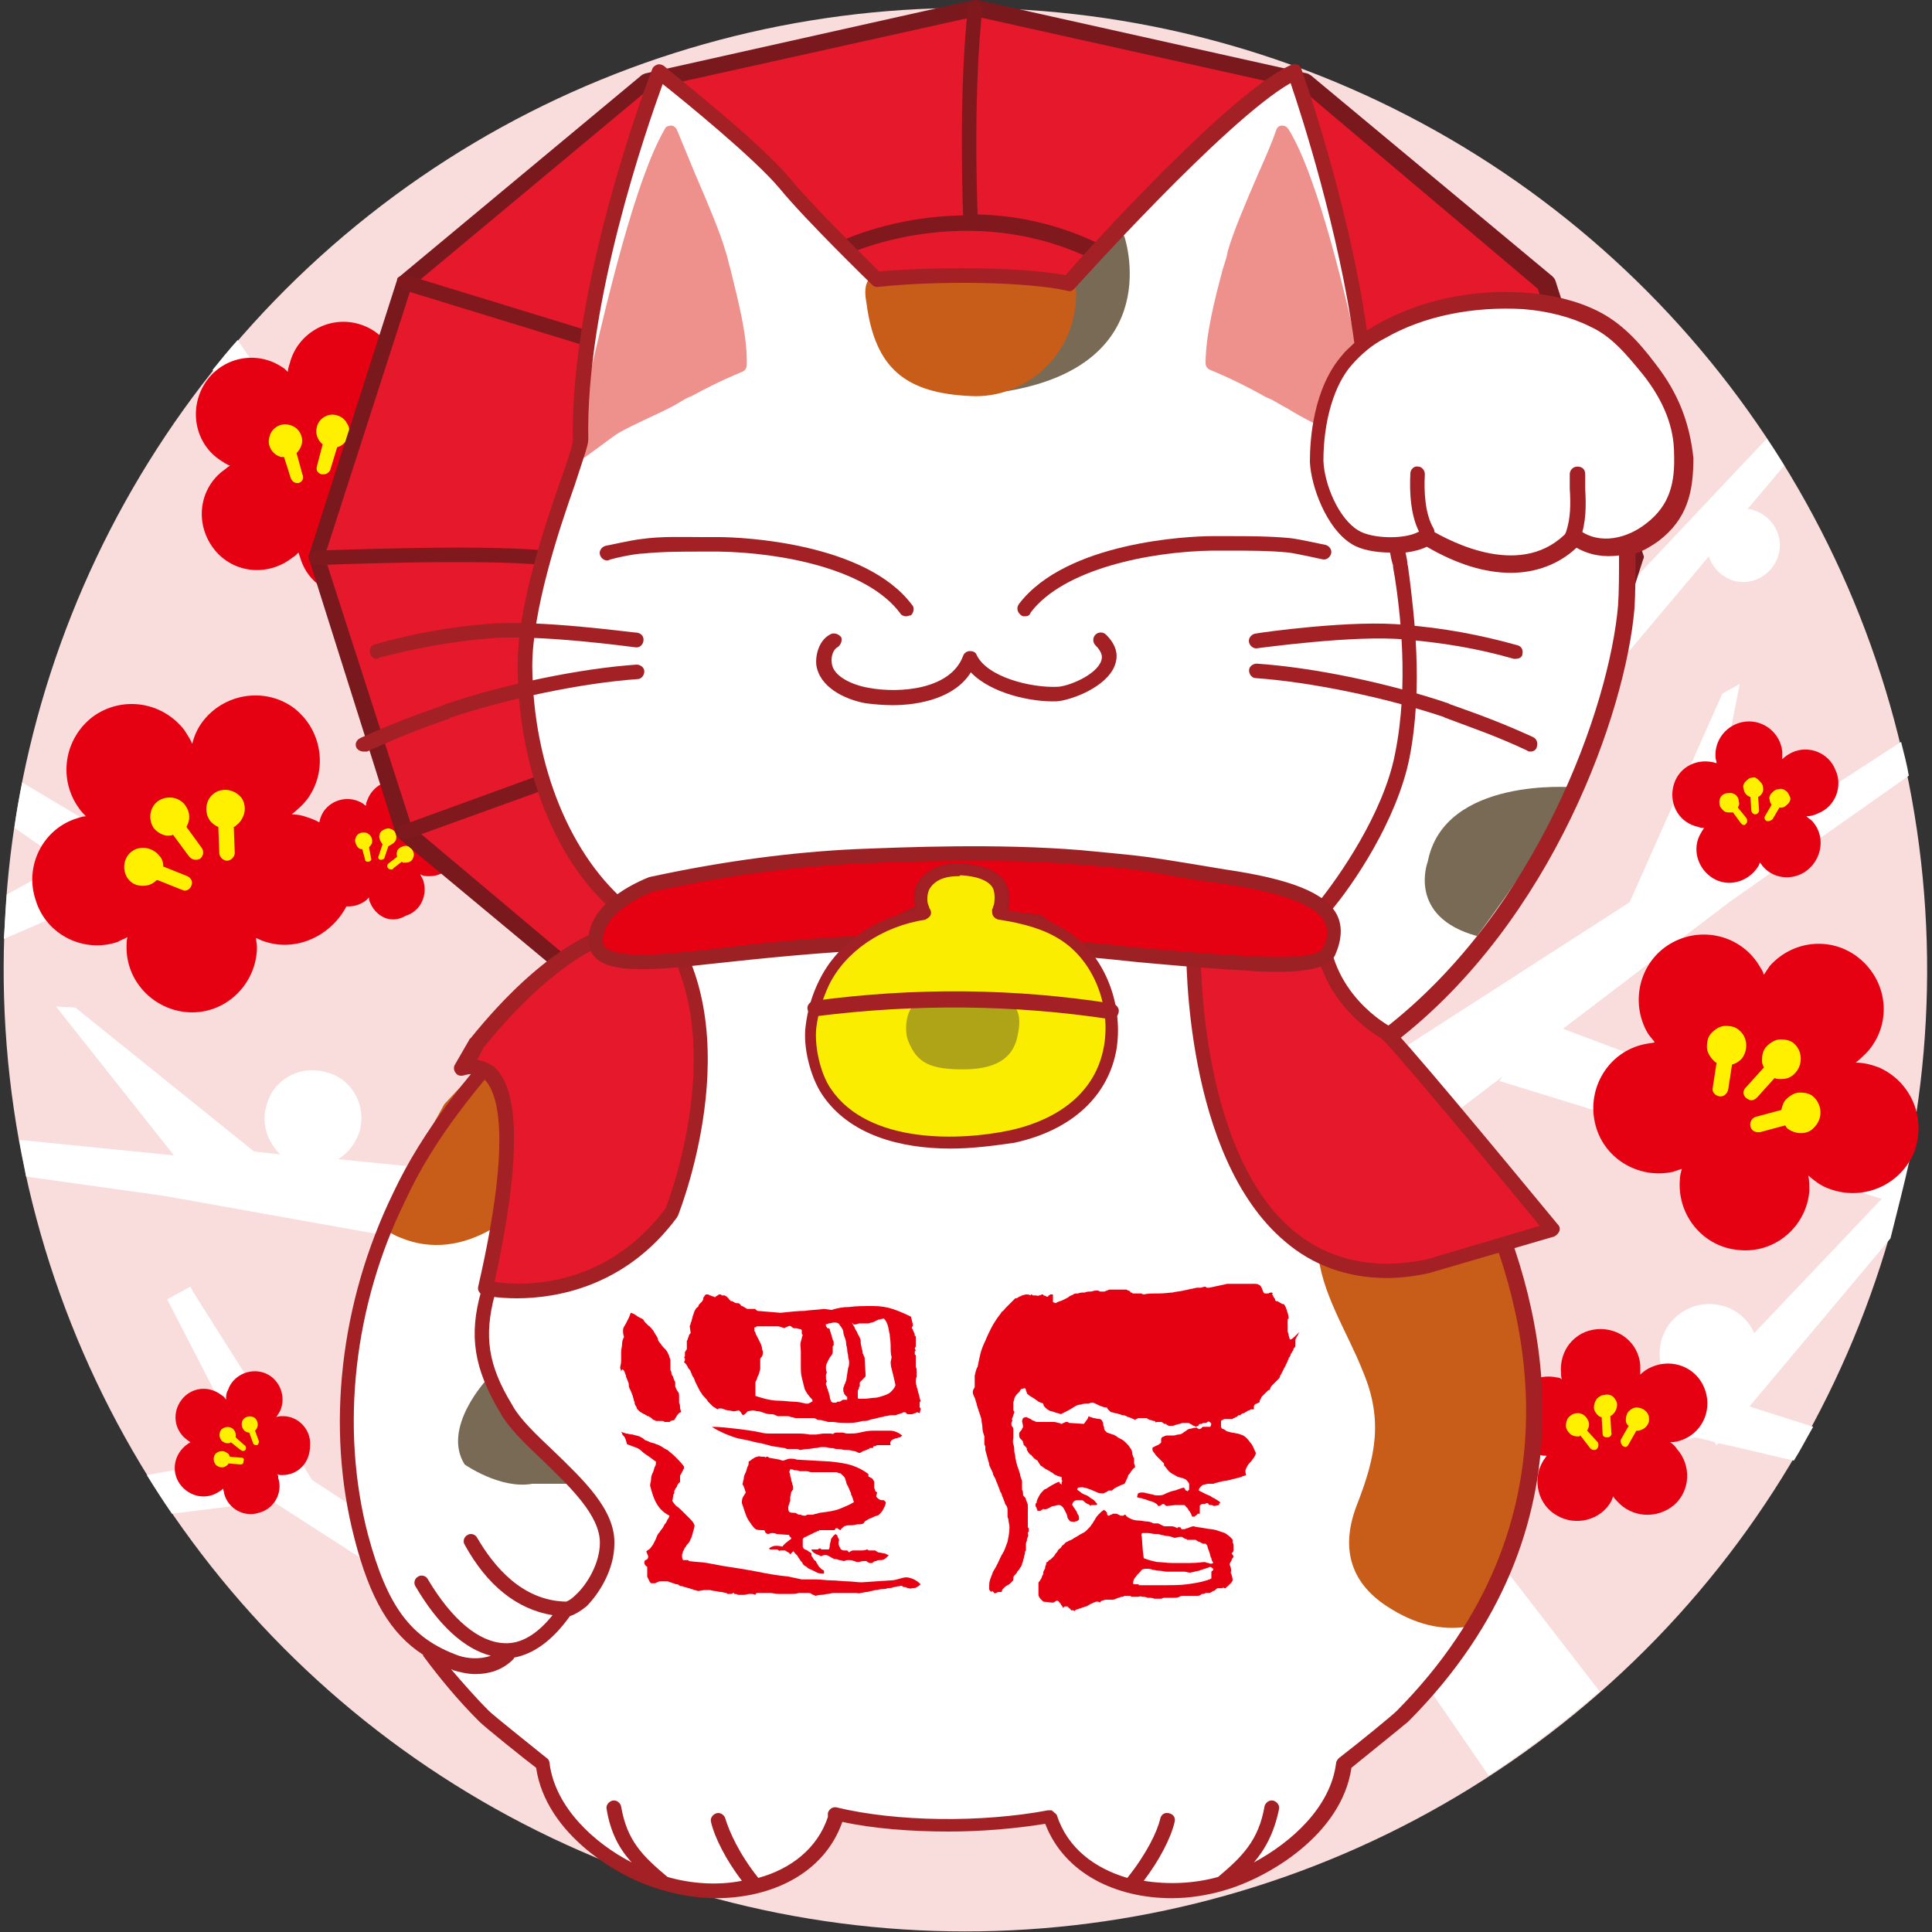<?xml version="1.0" encoding="utf-8"?>
<!-- Generator: Adobe Illustrator 25.0.0, SVG Export Plug-In . SVG Version: 6.00 Build 0)  -->
<svg version="1.1" id="レイヤー_1" xmlns="http://www.w3.org/2000/svg" xmlns:xlink="http://www.w3.org/1999/xlink" x="0px"
	 y="0px" viewBox="0 0 200 200" style="enable-background:new 0 0 200 200;" xml:space="preserve">
<rect x="0" y="0" width="200" height="200" fill="#333333" stroke="none"/>
<style type="text/css">
	.st0{fill:#F9DCDC;}
	.st1{fill:#FFFFFF;}
	.st2{fill:#E50012;}
	.st3{fill:#FFF000;}
	.st4{fill:#E5192B;}
	.st5{fill:#79191D;}
	.st6{fill:#7F191E;}
	.st7{fill:#A32024;}
	.st8{fill:#796A56;}
	.st9{fill:#C75D19;}
	.st10{fill:#EE908C;}
	.st11{fill:#9B2124;}
	.st12{fill:#FAED00;}
	.st13{fill:#AFA317;}
</style>
<g>
	
		<ellipse transform="matrix(0.989 -0.145 0.145 0.989 -13.52 15.586)" class="st0" cx="100" cy="100.4" rx="99.6" ry="99.6"/>
	<g>
		<path class="st1" d="M64.9,174.9c-0.4-0.3-32.2-21.5-32.6-21.7c-1-1.7-8-12.6-12.2-19.3l-0.4-0.7l-2.4,1.3l8.4,16.3l-10.5,1.9
			c0.8,1.3,1.7,2.7,2.6,4l10.4-1.3l35.7,23l0.2,0l0.1,0l0,0l20.5,1.8l6.8-3.8l-3.1-0.2C80.8,175.7,66.9,175,64.9,174.9z"/>
		<path class="st1" d="M176.9,57.6c0.4,1.2,1.3,2.1,2.5,2.5c2,0.6,4.1-0.6,4.7-2.6c0.6-2-0.6-4.1-2.6-4.7c-0.2-0.1-0.4-0.1-0.6-0.1
			l3.8-4.5c-0.6-1-1.2-1.9-1.8-2.8l-21.5,22.8l2.7,4.6L176.9,57.6z"/>
		<path class="st1" d="M197.7,120l-35.9-13.5L179,93.4l18.6-13.1c-0.2-1.2-0.5-2.3-0.8-3.5l-20.5,13.3l3.8-19.3l-1.8,1l-9.6,21.6
			l-27.8,17.9l-21.7,2.6l-14.1,4.6l-0.1,0.4c-4.2-4.3-35.5-36.7-35.5-36.7s-31.3-27-31.4-27.1c0-0.1-7.4-10.9-13.5-19.9
			c-0.9,1-1.8,2.1-2.6,3.1l14.3,19.1l30.9,28.7l6,7.3l-12.1-6.7l0,0l-0.1-0.1l-0.2-0.1l-47.4-1l-1.9,1L2.3,81
			c-0.3,1.5-0.6,3.1-0.8,4.7l5.2,3.6l-6,3.3c-0.1,1.5-0.2,3-0.3,4.6c7-3,14.2-6.2,15.6-6.8c0.5,0,43.1,0.2,43.7,0.2
			c1.8,1.1,14.2,8.5,21.6,12.9l7.9,9.7l-9.7,1.6l-20.5,7.6L35,120c1-0.6,1.8-1.6,2.2-2.8c0.8-2.7-0.7-5.5-3.4-6.2
			c-2.7-0.8-5.5,0.7-6.2,3.4c-0.6,1.9,0.1,3.8,1.4,5.1l-2.7-0.3L7.8,104.3l-2-0.1L18,119.6L2,118c0.2,1.3,0.5,2.5,0.7,3.8l14.3,2
			l41.4,7.4l31.6-2.7l11,5.3L94.3,159l1.6-1.3l14.5-19.3l2.9,1.4l17.5,17.3l-11.4,9.5l-2.1,7.5l2.3-2.1c3.8-3.4,9.9-8.8,13.8-12.4
			l12.8,12.7l7.9,11.5c4-2.6,7.9-5.6,11.5-8.7L149.3,154c11.2-2.2,26-5.1,26.2-5.2c0.4,0.1,1.1,0.2,2,0.5l0.2,0.3l0.2-0.2
			c1.9,0.4,4.7,1.1,7.8,1.8c0.7-1.1,1.3-2.3,2-3.5l-6.6-2.1l14.6-17.4C196.4,125.4,197.1,122.7,197.7,120z M181.6,138
			c-0.6-1.3-1.7-2.4-3.2-2.8c-2.8-0.8-5.6,0.8-6.4,3.5c-0.7,2.5,0.5,5.1,2.8,6.2l-27.9,6l-1.9-2.4c-7.7-5.6-17.6-12.9-25.5-18.8
			l26.1-10.7l10-7.6l-0.4,0.5l39.6,12.2L181.6,138z"/>
	</g>
	<g>
		<path class="st2" d="M27.5,97.5c-0.4-0.1-0.7-0.3-1-0.4c0,0.3,0.1,0.6,0.1,0.9c0,3.7-3,6.8-6.7,6.8c-3.7,0-6.8-3-6.8-6.7
			c0-0.4,0-0.8,0.1-1.1c-0.3,0.2-0.7,0.3-1,0.5c-3.5,1.2-7.4-0.7-8.5-4.3c-1.2-3.5,0.7-7.4,4.3-8.5c0.3-0.1,0.6-0.2,0.9-0.2
			c-0.3-0.3-0.5-0.5-0.7-0.8c-2.2-3-1.6-7.2,1.4-9.5c3-2.2,7.2-1.6,9.5,1.4c0.3,0.5,0.6,0.9,0.8,1.4c0.2-0.8,0.5-1.5,1-2.2
			c2.2-3,6.4-3.7,9.4-1.6c3,2.2,3.7,6.4,1.6,9.4c-0.5,0.7-1.1,1.2-1.7,1.7c0.5,0,1.1,0.1,1.6,0.3c3.6,1.1,5.5,4.9,4.4,8.5
			C34.8,96.6,31,98.6,27.5,97.5z"/>
		<g>
			<path class="st3" d="M25,82.6c-0.3-0.4-0.8-0.7-1.3-0.8c-0.5-0.1-1.1,0-1.5,0.3c-0.9,0.6-1.1,1.9-0.5,2.8
				c0.2,0.3,0.6,0.6,0.9,0.7l0.1,2.7c0,0.4,0.4,0.8,0.8,0.8c0,0,0,0,0,0c0.4,0,0.8-0.4,0.8-0.8l-0.1-2.7c0.1,0,0.2-0.1,0.3-0.2
				c0.4-0.3,0.7-0.8,0.8-1.3C25.4,83.6,25.3,83,25,82.6z"/>
			<path class="st3" d="M19.4,90.7l-2.5-1c0-0.4-0.1-0.8-0.4-1.1c-0.3-0.4-0.8-0.7-1.3-0.8c-0.5-0.1-1.1,0-1.5,0.3
				c-0.9,0.6-1.1,1.9-0.5,2.8c0.4,0.6,1,0.8,1.6,0.8c0.4,0,0.8-0.1,1.2-0.4c0.1-0.1,0.2-0.2,0.3-0.2l2.5,1c0.1,0,0.2,0.1,0.3,0.1
				c0.3,0,0.6-0.2,0.7-0.5C20,91.3,19.8,90.9,19.4,90.7z"/>
			<path class="st3" d="M19.3,85.6c0.4-0.7,0.4-1.5-0.1-2.2c-0.6-0.9-1.9-1.1-2.8-0.5c-0.9,0.6-1.1,1.9-0.5,2.8
				c0.3,0.4,0.8,0.7,1.3,0.8c0.1,0,0.2,0,0.3,0c0.1,0,0.3,0,0.4-0.1l1.7,2.3c0.2,0.2,0.4,0.3,0.6,0.3c0.2,0,0.3,0,0.5-0.1
				c0.4-0.3,0.4-0.8,0.2-1.1L19.3,85.6z"/>
		</g>
	</g>
	<g>
		<path class="st2" d="M173.9,122.1c0-0.4,0.1-0.7,0.2-1.1c-0.3,0.1-0.6,0.2-0.9,0.3c-3.6,0.8-7.3-1.4-8.1-5.1
			c-0.8-3.6,1.4-7.3,5.1-8.1c0.4-0.1,0.8-0.1,1.1-0.2c-0.2-0.3-0.5-0.6-0.7-0.9c-1.9-3.2-0.9-7.4,2.3-9.3c3.2-1.9,7.4-0.9,9.3,2.4
			c0.2,0.3,0.3,0.5,0.4,0.8c0.2-0.3,0.4-0.6,0.6-0.9c2.5-2.8,6.7-3.1,9.5-0.6c2.8,2.5,3.1,6.7,0.6,9.5c-0.4,0.4-0.8,0.8-1.2,1.1
			c0.8,0,1.6,0.2,2.4,0.5c3.4,1.5,5,5.4,3.6,8.9c-1.5,3.4-5.4,5-8.9,3.6c-0.8-0.3-1.4-0.8-2-1.3c0.1,0.5,0.1,1.1,0.1,1.6
			c-0.3,3.7-3.6,6.5-7.3,6.1C176.3,129.1,173.6,125.8,173.9,122.1z"/>
		<g>
			<path class="st3" d="M180.1,106.7c-0.4-0.4-0.9-0.5-1.5-0.5c-0.5,0-1,0.3-1.4,0.7c-0.4,0.4-0.5,0.9-0.5,1.5c0,0.5,0.3,1,0.7,1.4
				c0.1,0.1,0.2,0.2,0.3,0.2l-0.4,2.6c-0.1,0.4,0.2,0.8,0.7,0.9c0,0,0.1,0,0.1,0c0.4,0,0.7-0.3,0.8-0.7l0.4-2.6
				c0.4-0.1,0.7-0.3,1-0.6C181,108.7,180.9,107.4,180.1,106.7z"/>
			<path class="st3" d="M187.8,113.6c-0.4-0.4-0.9-0.5-1.5-0.5c-0.5,0-1,0.3-1.4,0.7c-0.3,0.3-0.4,0.7-0.5,1.1l-2.6,0.7
				c-0.4,0.1-0.7,0.5-0.6,1c0.1,0.4,0.4,0.6,0.8,0.6c0.1,0,0.1,0,0.2,0l2.6-0.7c0.1,0.1,0.1,0.2,0.2,0.3c0.4,0.3,0.9,0.5,1.4,0.5
				c0.6,0,1.1-0.2,1.5-0.7C188.7,115.7,188.6,114.4,187.8,113.6z"/>
			<path class="st3" d="M183.7,111.6c0.2,0.1,0.4,0.1,0.7,0.1c0.6,0,1.1-0.2,1.5-0.7c0.7-0.8,0.7-2.1-0.1-2.9
				c-0.4-0.4-0.9-0.5-1.5-0.5c-0.5,0-1,0.3-1.4,0.7c-0.4,0.4-0.5,0.9-0.5,1.5c0,0.3,0.1,0.5,0.2,0.7l-1.9,2.1
				c-0.3,0.3-0.3,0.8,0.1,1.1c0.2,0.1,0.3,0.2,0.5,0.2c0.2,0,0.4-0.1,0.6-0.3L183.7,111.6z"/>
		</g>
	</g>
	<g>
		<path class="st2" d="M38.3,93.4c-0.1-0.2-0.1-0.3-0.1-0.5c-0.1,0.1-0.2,0.2-0.3,0.3c-1.3,1-3.1,0.8-4.1-0.5
			c-1-1.3-0.8-3.1,0.5-4.1c0.1-0.1,0.3-0.2,0.4-0.3c-0.1-0.1-0.3-0.1-0.4-0.2c-1.3-0.9-1.7-2.7-0.8-4.1c0.9-1.3,2.7-1.7,4.1-0.8
			c0.1,0.1,0.2,0.2,0.3,0.2c0-0.2,0-0.3,0.1-0.5c0.5-1.5,2.1-2.4,3.6-2c1.5,0.5,2.4,2.1,2,3.6c-0.1,0.2-0.2,0.4-0.3,0.6
			c0.3-0.1,0.7-0.2,1-0.2c1.6-0.1,3,1.2,3,2.8c0.1,1.6-1.2,3-2.8,3c-0.4,0-0.7,0-1-0.2c0.1,0.2,0.2,0.4,0.3,0.6
			c0.5,1.5-0.2,3.2-1.8,3.7C40.5,95.7,38.9,94.9,38.3,93.4z"/>
		<g>
			<path class="st3" d="M41,86.9c0.1-0.5-0.1-1-0.6-1.1c-0.2-0.1-0.5,0-0.7,0.1c-0.2,0.1-0.4,0.3-0.4,0.5c-0.1,0.2,0,0.5,0.1,0.7
				c0.1,0.1,0.1,0.2,0.2,0.3l-0.4,1.2c-0.1,0.2,0,0.4,0.2,0.4c0,0,0.1,0,0.1,0c0.1,0,0.3-0.1,0.3-0.2l0.4-1.2
				C40.6,87.4,40.9,87.2,41,86.9z"/>
			<path class="st3" d="M42.7,88c-0.1-0.2-0.3-0.4-0.5-0.4c-0.2-0.1-0.5,0-0.7,0.1c-0.2,0.1-0.4,0.3-0.4,0.5c-0.1,0.2,0,0.3,0,0.5
				l-0.9,0.7c-0.1,0.1-0.2,0.3,0,0.5c0.1,0.1,0.2,0.1,0.3,0.1c0.1,0,0.2,0,0.2-0.1l0.9-0.7c0,0,0.1,0.1,0.1,0.1c0.1,0,0.2,0,0.3,0
				c0.4,0,0.7-0.2,0.8-0.6C42.9,88.4,42.8,88.2,42.7,88z"/>
			<path class="st3" d="M38.2,87.7c0.1-0.1,0.2-0.2,0.3-0.4c0.1-0.5-0.1-0.9-0.6-1.1c-0.5-0.1-1,0.1-1.1,0.6c-0.1,0.2,0,0.5,0.1,0.7
				c0.1,0.2,0.3,0.4,0.5,0.4c0,0,0.1,0,0.1,0l0.3,1.1c0,0.2,0.2,0.2,0.3,0.2c0,0,0.1,0,0.1,0c0.2-0.1,0.3-0.2,0.2-0.4L38.2,87.7z"/>
		</g>
	</g>
	<g>
		<path class="st2" d="M29.2,152.7c-0.2,0-0.3,0-0.5-0.1c0.1,0.1,0.1,0.2,0.1,0.4c0.5,1.5-0.4,3.2-2,3.6c-1.5,0.5-3.2-0.4-3.6-2
			c0-0.2-0.1-0.3-0.1-0.5c-0.1,0.1-0.2,0.2-0.4,0.3c-1.3,0.9-3.1,0.6-4.1-0.8c-0.9-1.3-0.6-3.1,0.8-4.1c0.1-0.1,0.2-0.1,0.3-0.2
			c-0.1-0.1-0.3-0.2-0.4-0.3c-1.3-1-1.5-2.8-0.5-4.1c1-1.3,2.8-1.5,4.1-0.5c0.2,0.1,0.4,0.3,0.5,0.5c0-0.3,0-0.7,0.2-1
			c0.5-1.5,2.2-2.3,3.7-1.8c1.5,0.5,2.3,2.2,1.8,3.7c-0.1,0.3-0.3,0.6-0.5,0.9c0.2-0.1,0.5-0.1,0.7-0.1c1.6,0,2.9,1.4,2.8,3
			C32.1,151.5,30.8,152.7,29.2,152.7z"/>
		<g>
			<path class="st3" d="M25,150.9l-1.2-0.1c-0.1-0.2-0.1-0.3-0.3-0.4v0c-0.4-0.3-0.9-0.2-1.2,0.1c-0.3,0.4-0.2,0.9,0.1,1.2
				c0.2,0.1,0.3,0.2,0.5,0.2c0,0,0.1,0,0.1,0c0.2,0,0.4-0.1,0.6-0.3c0,0,0-0.1,0.1-0.1l1.2,0.1c0,0,0,0,0,0c0.2,0,0.3-0.1,0.3-0.3
				C25.3,151,25.2,150.9,25,150.9z"/>
			<path class="st3" d="M26.8,149.2l-0.4-1.1c0,0,0.1-0.1,0.1-0.1c0.3-0.4,0.2-0.9-0.1-1.2c-0.4-0.3-0.9-0.2-1.2,0.1
				c-0.3,0.4-0.2,0.9,0.1,1.2c0.1,0.1,0.3,0.2,0.5,0.2l0.4,1.1c0,0.1,0.2,0.2,0.3,0.2c0,0,0.1,0,0.1,0
				C26.7,149.6,26.8,149.4,26.8,149.2z"/>
			<path class="st3" d="M24.4,148.8c0-0.1,0-0.2,0-0.3c0-0.2-0.1-0.4-0.3-0.6c-0.4-0.3-0.9-0.2-1.2,0.1c-0.3,0.4-0.2,0.9,0.1,1.2
				c0.2,0.1,0.3,0.2,0.5,0.2c0,0,0.1,0,0.1,0c0.1,0,0.2,0,0.3-0.1l1,0.8c0.1,0,0.1,0.1,0.2,0.1c0.1,0,0.2,0,0.3-0.1
				c0.1-0.1,0.1-0.4-0.1-0.5L24.4,148.8z"/>
		</g>
	</g>
	<g>
		<path class="st2" d="M182.5,89.7c-0.1-0.1-0.2-0.3-0.3-0.4c-0.1,0.1-0.1,0.3-0.2,0.4c-1,1.6-3.1,2.2-4.7,1.2
			c-1.6-1-2.2-3.1-1.2-4.7c0.1-0.2,0.2-0.3,0.3-0.5c-0.2,0-0.4,0-0.6-0.1c-1.9-0.4-3-2.2-2.6-4.1c0.4-1.9,2.2-3,4.1-2.6
			c0.1,0,0.3,0.1,0.4,0.1c0-0.2-0.1-0.4-0.1-0.5c-0.2-1.9,1.2-3.6,3.1-3.8c1.9-0.2,3.6,1.2,3.8,3.1c0,0.3,0,0.6,0,0.8
			c0.3-0.3,0.6-0.5,1-0.7c1.7-0.8,3.8,0,4.5,1.8c0.8,1.7,0,3.8-1.8,4.5c-0.4,0.2-0.8,0.3-1.2,0.3c0.2,0.2,0.4,0.3,0.6,0.5
			c1.3,1.4,1.1,3.6-0.3,4.9C185.9,91.2,183.7,91.1,182.5,89.7z"/>
		<g>
			<path class="st3" d="M181.4,80.5c-0.3,0-0.5,0.2-0.7,0.4c-0.2,0.2-0.3,0.5-0.2,0.7c0,0.4,0.3,0.8,0.7,0.9l0.1,1.4
				c0,0.2,0.2,0.4,0.4,0.4c0,0,0,0,0,0c0.2,0,0.4-0.2,0.4-0.4l-0.1-1.4c0.4-0.2,0.6-0.6,0.5-1c0-0.3-0.2-0.5-0.4-0.7
				S181.7,80.4,181.4,80.5z"/>
			<path class="st3" d="M184.9,81.9c-0.2-0.2-0.5-0.3-0.8-0.2c-0.3,0-0.5,0.2-0.7,0.4c-0.2,0.2-0.3,0.5-0.2,0.7
				c0,0.2,0.1,0.4,0.2,0.5l-0.7,1.2c-0.1,0.2,0,0.4,0.2,0.5c0.1,0,0.1,0,0.2,0c0.1,0,0.3-0.1,0.4-0.2l0.7-1.2c0,0,0.1,0,0.1,0
				c0,0,0.1,0,0.1,0c0.3,0,0.5-0.2,0.7-0.4c0.2-0.2,0.3-0.5,0.2-0.7S185.1,82,184.9,81.9z"/>
			<path class="st3" d="M179.9,83.6c0.1-0.2,0.2-0.4,0.1-0.6c0-0.6-0.5-1-1.1-0.9c-0.6,0-1,0.5-0.9,1.1c0,0.3,0.2,0.5,0.4,0.7
				c0.2,0.2,0.4,0.2,0.7,0.2c0,0,0.1,0,0.1,0c0.1,0,0.1,0,0.2,0l0.8,1.1c0.1,0.1,0.2,0.2,0.3,0.2c0.1,0,0.2,0,0.2-0.1
				c0.2-0.1,0.2-0.4,0.1-0.6L179.9,83.6z"/>
		</g>
	</g>
	<g>
		<path class="st2" d="M167.4,155.4c-0.2-0.2-0.3-0.3-0.4-0.5c-0.1,0.2-0.1,0.3-0.2,0.5c-1.1,2-3.7,2.6-5.6,1.5
			c-2-1.1-2.6-3.7-1.5-5.6c0.1-0.2,0.3-0.4,0.4-0.6c-0.2,0-0.5,0-0.7-0.1c-2.2-0.5-3.6-2.7-3.1-4.9c0.5-2.2,2.7-3.6,4.9-3.1
			c0.2,0,0.4,0.1,0.5,0.2c-0.1-0.2-0.1-0.4-0.1-0.7c-0.2-2.3,1.4-4.3,3.7-4.5c2.3-0.2,4.3,1.4,4.5,3.7c0,0.3,0,0.7,0,1
			c0.3-0.3,0.7-0.6,1.2-0.8c2.1-0.9,4.5,0,5.4,2.1c0.9,2.1,0,4.5-2.1,5.4c-0.5,0.2-0.9,0.3-1.4,0.3c0.3,0.2,0.5,0.4,0.7,0.7
			c1.5,1.7,1.4,4.3-0.3,5.8C171.5,157.3,168.9,157.1,167.4,155.4z"/>
		<g>
			<path class="st3" d="M166.1,144.4c-0.3,0-0.6,0.2-0.8,0.4c-0.2,0.3-0.3,0.6-0.3,0.9c0,0.3,0.2,0.6,0.4,0.8
				c0.1,0.1,0.3,0.2,0.4,0.2l0.1,1.7c0,0.3,0.2,0.4,0.5,0.4c0,0,0,0,0,0c0.3,0,0.5-0.3,0.4-0.5l-0.1-1.7c0.4-0.2,0.7-0.7,0.7-1.2
				c0-0.3-0.2-0.6-0.4-0.8C166.8,144.4,166.4,144.3,166.1,144.4z"/>
			<path class="st3" d="M169.4,145.7c-0.3,0-0.6,0.2-0.8,0.4c-0.2,0.2-0.3,0.6-0.3,0.9c0,0.2,0.1,0.5,0.3,0.6l-0.8,1.4
				c-0.1,0.2,0,0.5,0.2,0.7c0.1,0,0.2,0.1,0.2,0.1c0.2,0,0.3-0.1,0.4-0.3l0.8-1.4c0,0,0.1,0,0.1,0c0,0,0.1,0,0.1,0
				c0.7-0.1,1.2-0.7,1.1-1.3C170.7,146.2,170.1,145.7,169.4,145.7z"/>
			<path class="st3" d="M164.3,148.1c0.1-0.2,0.2-0.4,0.2-0.7c-0.1-0.7-0.7-1.2-1.3-1.1c-0.3,0-0.6,0.2-0.8,0.4
				c-0.2,0.2-0.3,0.6-0.3,0.9c0,0.3,0.2,0.6,0.4,0.8c0.2,0.2,0.5,0.3,0.8,0.3c0,0,0.1,0,0.1,0c0.1,0,0.1,0,0.2-0.1l1,1.3
				c0.1,0.1,0.2,0.2,0.4,0.2c0.1,0,0.2,0,0.3-0.1c0.2-0.2,0.2-0.5,0.1-0.7L164.3,148.1z"/>
		</g>
	</g>
	<g>
		<path class="st2" d="M31.2,58.1c-0.1-0.3-0.2-0.6-0.3-0.9c-0.2,0.2-0.4,0.4-0.6,0.5c-2.5,2-6.1,1.7-8.1-0.8
			c-2-2.5-1.7-6.1,0.8-8.1c0.3-0.2,0.5-0.4,0.8-0.6c-0.3-0.1-0.6-0.3-0.9-0.5c-2.7-1.7-3.4-5.3-1.7-8c1.7-2.7,5.3-3.5,8-1.7
			c0.2,0.1,0.4,0.3,0.6,0.5c0-0.3,0.1-0.6,0.2-0.9c0.8-3.1,4-4.9,7-4.1c3.1,0.8,4.9,4,4.1,7c-0.1,0.5-0.3,0.9-0.5,1.3
			c0.6-0.3,1.3-0.4,2-0.5c3.2-0.2,5.9,2.2,6.1,5.4c0.2,3.2-2.2,5.9-5.4,6.1c-0.7,0-1.4-0.1-2-0.3c0.3,0.4,0.5,0.8,0.7,1.2
			c1.2,3-0.3,6.3-3.3,7.5C35.7,62.5,32.3,61.1,31.2,58.1z"/>
		<g>
			<path class="st3" d="M36.1,45.1c0.1-0.4,0.1-0.9-0.2-1.3c-0.2-0.4-0.6-0.7-1-0.8c-0.9-0.3-1.9,0.3-2.1,1.2
				c-0.2,0.7,0.1,1.4,0.6,1.8l-0.6,2.3c-0.1,0.4,0.1,0.7,0.5,0.8c0.1,0,0.1,0,0.2,0c0.3,0,0.6-0.2,0.7-0.5l0.7-2.3
				C35.3,46.2,35.9,45.8,36.1,45.1z"/>
			<path class="st3" d="M39.6,47.2c-0.2-0.4-0.6-0.7-1-0.8c-0.9-0.3-1.9,0.3-2.1,1.2c-0.1,0.3-0.1,0.7,0,1l-1.7,1.5
				c-0.3,0.2-0.3,0.7-0.1,1c0.1,0.2,0.3,0.2,0.5,0.2c0.2,0,0.3-0.1,0.4-0.2l1.7-1.5c0.1,0,0.2,0.1,0.3,0.1c0.2,0,0.3,0.1,0.5,0.1
				c0.8,0,1.4-0.5,1.7-1.3C39.9,48,39.8,47.6,39.6,47.2z"/>
			<path class="st3" d="M30.7,46.9c0.2-0.2,0.4-0.5,0.5-0.8c0.3-0.9-0.3-1.9-1.2-2.1c-0.9-0.3-1.9,0.3-2.1,1.2
				c-0.3,0.9,0.3,1.9,1.2,2.1c0.1,0,0.2,0,0.3,0l0.7,2.2c0.1,0.3,0.4,0.5,0.6,0.5c0.1,0,0.1,0,0.2,0c0.4-0.1,0.6-0.5,0.4-0.9
				L30.7,46.9z"/>
		</g>
	</g>
	<g>
		<g>
			<g>
				<polygon class="st4" points="101,0.8 135.1,8.5 160.1,29.3 169.2,57.7 160.1,86.1 135.1,106.9 101,114.6 66.9,106.9 41.9,86.1 
					32.7,57.7 41.9,29.3 66.9,8.5 				"/>
				<path class="st5" d="M101,115.4c-0.1,0-0.1,0-0.2,0l-34.1-7.6c-0.1,0-0.2-0.1-0.4-0.2l-25-20.8c-0.1-0.1-0.2-0.2-0.3-0.4
					L32,57.9c-0.1-0.2-0.1-0.3,0-0.5L41.1,29c0-0.2,0.1-0.3,0.3-0.4l25-20.8c0.1-0.1,0.2-0.1,0.4-0.2L100.8,0c0.1,0,0.2,0,0.4,0
					l34.1,7.6c0.1,0,0.2,0.1,0.4,0.2l25,20.8c0.1,0.1,0.2,0.2,0.3,0.4l9.1,28.4c0.1,0.2,0.1,0.3,0,0.5l-9.1,28.4
					c0,0.2-0.1,0.3-0.3,0.4l-25,20.8c-0.1,0.1-0.2,0.1-0.4,0.2l-34.1,7.6C101.1,115.4,101,115.4,101,115.4z M67.2,106.2l33.7,7.5
					l33.7-7.5l24.6-20.5l9-27.9l-9-27.9L134.7,9.2L101,1.7L67.2,9.2L42.6,29.7l-9,27.9l9,27.9L67.2,106.2z"/>
			</g>
			<g>
				<path class="st6" d="M113.9,25.3c-4.5-2.2-8.8-3-12.7-3.1c-0.1-2.8-0.4-13.3,0.5-21.3c0-0.4-0.3-0.8-0.7-0.8
					c-0.4,0-0.8,0.3-0.8,0.7c-0.9,8.1-0.6,18.5-0.5,21.5c-7.2,0.1-12.3,2.5-12.7,2.7c-0.4,0.2-0.5,0.6-0.4,1c0.2,0.4,0.6,0.5,1,0.4
					c0.1-0.1,12.6-5.9,25.6,0.5c0.1,0.1,0.2,0.1,0.3,0.1c0.3,0,0.6-0.2,0.7-0.4C114.5,26,114.3,25.5,113.9,25.3z"/>
				<path class="st6" d="M60.8,35.8c-0.1,0-0.1,0-0.2,0L41.7,30c-0.4-0.1-0.6-0.5-0.5-1c0.1-0.4,0.5-0.6,1-0.5l18.9,5.8
					c0.4,0.1,0.6,0.5,0.5,1C61.5,35.6,61.2,35.8,60.8,35.8z"/>
				<path class="st6" d="M56.3,58.5C56.3,58.5,56.3,58.5,56.3,58.5c-6.5-0.7-23.4,0-23.5,0c-0.4,0-0.8-0.3-0.8-0.7
					c0-0.4,0.3-0.8,0.7-0.8c0.7,0,17.2-0.7,23.7,0c0.4,0,0.7,0.4,0.7,0.8C57,58.2,56.7,58.5,56.3,58.5z"/>
				<path class="st6" d="M41.9,86.9c-0.3,0-0.6-0.2-0.7-0.5c-0.1-0.4,0.1-0.8,0.5-1L56,80.2c0.4-0.1,0.8,0.1,1,0.5s-0.1,0.8-0.5,1
					l-14.4,5.2C42.1,86.9,42,86.9,41.9,86.9z"/>
			</g>
		</g>
		<path class="st1" d="M170.8,38.1c-1.8-2.3-3.4-4.1-5.7-5.2c-2.1-1-4.6-1.7-7.2-1.8c-5.4-0.4-10.6,0.7-14.8,3.1
			c-0.7,0.4-1.4,0.8-1.9,1.3l0-0.1c-1.5-11.6-5.4-23.6-6.6-27l-0.3-0.9L133.5,8c-6.9,3.8-22.5,21.3-22.6,21.5
			c-4-0.9-13.3-1.1-19.8-0.4c-0.3-0.3-6.8-6.6-9.5-9.9c-2.5-3.1-9.4-8.7-12.2-10.9l-0.8-0.7l-0.4,1c-1.9,5.1-8.1,23-7.8,37.1
			c0,0.5-0.5,2.2-1.3,4.4c-1.7,4.9-4.4,13.1-4.4,19c0,10.6,4,20.2,10.4,25.3c-0.1,0-2.1,1.1-2.2,2.4c-0.1,0.5,0.2,1,0.6,1.5
			c-1.4,1-8.2,5.9-9.9,7.8c-4.8,5.4-9.3,10.8-12.4,17.3c-5.5,11.1-6.9,24-3.9,35.3c2,7.4,4.4,10.9,9.2,12.8l-2.1-0.8l1.7,2.1
			c1.2,1.6,2.6,3,3.9,4.4c0.7,0.7,5.8,4.8,6,5l0,0.1l0,0.1c0.8,6.3,7.9,10.9,12.7,12.2c6.7,1.9,15.4-0.1,17.7-6.8l0.1-0.2l-0.1-0.2
			c6.2,1.5,15.1,1.6,22.2,0.3c0,0,0,0,0,0.1c1.7,5.2,7.1,7.6,12.7,7.6c1.7,0,3.4-0.2,5-0.7c4.8-1.3,11.8-5.9,12.7-12.1l0-0.1l0-0.1
			c0.2-0.2,5.4-4.3,6.1-5c19.8-19.9,13.8-42.5,8.4-54.1c-2.9-6.3-9.6-14.5-10.3-15.4l0.2-0.2l0-0.3l0.4-0.2l0.1-0.1
			c16.1-12.4,23.5-33.8,24.4-44.3c0.1-1.5,0.1-3.4,0.1-5.1v-1.1l-0.9,0.2c-1,0.2-2.5,0.2-3.9-0.7l-0.5-0.3l-0.4,0.4
			c-1.7,1.6-3.8,2.4-6.3,2.4c-2.5,0-5.4-0.9-8.3-2.6l-0.4-0.2l-0.4,0.2c-1.9,1-5.5,0.7-7-0.2c-0.1,0-0.1-0.1-0.2-0.1
			c1.7,1,5.7,1.1,7.3-0.1c1.4,0.9,5,2.9,8.8,2.9c2.3,0,4.6-0.7,6.6-2.9c2.5,2,5.8,1,7.9-0.6c2.8-2.1,3.3-4.7,3.3-8
			C174.2,44,173.1,41.1,170.8,38.1z"/>
		<g>
			<path class="st7" d="M92.4,73c-1,0-2-0.1-2.8-0.2c-2.2-0.4-4.8-1.7-5.1-4c-0.1-1.2,0.4-2.7,1.6-3.2c0.4-0.1,0.8,0.1,1,0.4
				c0.1,0.4-0.1,0.8-0.4,1c-0.4,0.2-0.7,0.9-0.6,1.6c0.1,1.4,2.1,2.3,3.8,2.6c3.2,0.6,8.5,0.2,9.8-3.3c0.1-0.3,0.4-0.5,0.7-0.5
				c0.3,0,0.6,0.1,0.7,0.4c1.1,2.3,5.6,3.4,8.3,3.3c1.1,0,4.1-1.2,4.6-2.7c0.1-0.3,0.2-0.8-0.6-1.6c-0.3-0.3-0.3-0.8,0-1.1
				c0.3-0.3,0.8-0.3,1.1,0c1.3,1.3,1.2,2.4,0.9,3.2c-0.9,2.3-4.6,3.6-6,3.7c-2.6,0.1-6.8-0.8-8.9-3C98.9,72.2,95.3,73,92.4,73z"/>
			<path class="st7" d="M106.1,63.8c-0.2,0-0.3,0-0.5-0.2c-0.3-0.3-0.4-0.7-0.1-1.1c4.9-6.4,17.5-7,20-7c0.5,0,1.1,0,1.6,0
				c2.1,0,4.3,0,6.4,0.2c1,0.1,3.6,0.7,3.7,0.7c0.4,0.1,0.7,0.5,0.6,0.9c-0.1,0.4-0.5,0.7-0.9,0.6c0,0-2.7-0.6-3.5-0.7
				c-2-0.2-4.1-0.2-6.3-0.2c-0.5,0-1.1,0-1.6,0c-6.5,0.1-15.4,1.9-18.8,6.4C106.6,63.7,106.4,63.8,106.1,63.8z"/>
			<path class="st7" d="M93.8,63.8c-0.2,0-0.5-0.1-0.6-0.3c-3.4-4.6-12.3-6.3-18.8-6.4c-0.5,0-1.1,0-1.6,0c-2.2,0-4.2,0-6.2,0.2
				C65.7,57.3,63,57.9,63,58c-0.4,0.1-0.8-0.2-0.9-0.6c-0.1-0.4,0.2-0.8,0.6-0.9c0.1,0,2.7-0.6,3.7-0.7c2.1-0.3,4.3-0.2,6.4-0.2
				c0.5,0,1.1,0,1.6,0c2.5,0,15.2,0.6,20,7c0.3,0.3,0.2,0.8-0.1,1.1C94.1,63.7,94,63.8,93.8,63.8z"/>
		</g>
		<path class="st7" d="M147.8,55.8c-0.3,0-0.5-0.1-0.7-0.4c-1.1-1.8-1.2-4.5-1.1-6.4c0-0.4,0.4-0.8,0.8-0.7c0.4,0,0.7,0.4,0.7,0.8
			c-0.1,1.7,0,4.1,0.9,5.6c0.2,0.4,0.1,0.8-0.3,1C148.1,55.8,147.9,55.8,147.8,55.8z"/>
		<path class="st7" d="M162.8,56.1c-0.1,0-0.2,0-0.3,0c-0.4-0.1-0.6-0.6-0.4-1c0.5-1.4,0.5-3,0.4-4.5c0-0.5,0-1,0-1.5
			c0-0.4,0.3-0.8,0.8-0.8s0.8,0.3,0.8,0.8c0,0.5,0,1,0,1.5c0.1,1.7,0.1,3.5-0.5,5.1C163.4,55.9,163.1,56.1,162.8,56.1z"/>
		<path class="st8" d="M162.8,81.5c0,0-13.3-1.1-15,7.7c0,0-2.2,5.7,5.1,7.7C153,96.8,161.3,85.6,162.8,81.5z"/>
		<path class="st8" d="M50.4,142.8c0,0-4.7,5-2.3,8.8c0,0,3.7,2.6,7,2c0,0,2.8,0,3.9,0"/>
		<path class="st9" d="M57.5,103.9c-0.2-0.3-0.5-0.6-0.8-0.9l-0.7,1c0-0.3,0-0.4,0-0.4l-10,10.7l-5.7,10.3l-0.5,1
			c0,0,0.2-0.1,0.6-0.4l-1.1,1.6c0.6,0.5,1.3,1,2.1,1.3c6.6,2.8,13.2-2.4,16.3-8C60.4,115.7,60.7,108.1,57.5,103.9z"/>
		<g>
			<path class="st9" d="M156.7,132.6l-4-10.6l-6.6-10.3c-5.9,3.2-10.2,10.1-9.7,17.6c0.3,4.5,3.1,8.6,4.7,12.7
				c2.1,5,1.3,8.8-0.6,13.7c-1.7,4.3-0.9,8,3.1,10.6c2.9,1.9,5.7,2.5,8.2,2.1l3.5-6.6l2.2-6.8l1-11.1L156.7,132.6z"/>
		</g>
		<path class="st8" d="M116.4,24.5c0,0,4.5,13.2-12.2,16l6.4-10.3l5.3-6.7L116.4,24.5z"/>
		<path class="st9" d="M110.6,29.3L89.9,29c-0.5,0.7-0.3,1.8-0.2,2.4c0.9,6.8,4.1,9.3,10.8,9.6c5.6,0.3,10.9-4.2,10.9-10.6
			C111.4,29.6,111.3,29.1,110.6,29.3z"/>
		<path class="st10" d="M75.6,27.8c-0.2-0.6-0.3-1.3-0.5-1.8c-0.5-1.8-1.8-4.9-3.1-7.9c-0.7-1.7-1.4-3.4-1.9-4.6
			c-0.1-0.3-0.4-0.5-0.6-0.5c-0.3,0-0.6,0.1-0.7,0.4c-3,5.1-6,18-7.3,23.5c-0.2,1-0.4,1.7-0.5,2.1c-0.6,2.3-1.2,4.3-1.6,7.5
			c0,0.3,0.1,0.6,0.4,0.8c0.1,0.1,0.3,0.1,0.4,0.1c0.2,0,0.3,0,0.4-0.1c0.7-0.5,2.6-1.9,3-2.2c0.7-0.5,2.4-1.3,4.1-2.1
			c1.1-0.5,2.1-1,2.9-1.5c0.3-0.2,0.7-0.4,1-0.5c1.3-0.7,2.8-1.5,5.2-2.5c0.3-0.1,0.5-0.4,0.5-0.7C77.4,34.8,76.4,31.1,75.6,27.8z"
			/>
		<path class="st10" d="M140.6,36.5c-1.1-5-4.1-18.1-7.2-23.1c-0.2-0.3-0.4-0.4-0.7-0.4c-0.3,0-0.5,0.2-0.6,0.5
			c-0.4,1.2-1.1,2.8-1.9,4.6c-1.3,3-2.6,6.1-3.1,7.9c-0.1,0.6-0.3,1.2-0.5,1.8c-0.9,3.3-1.8,7-1.8,9.8c0,0.3,0.2,0.6,0.5,0.7
			c2.4,1,3.9,1.8,5.2,2.5c0.3,0.2,0.7,0.4,1,0.5c0.6,0.3,1.2,0.7,1.8,1c0.8,0.5,1.7,1,2.7,1.5c0.1,0.1,0.2,0.1,0.3,0.1
			c0.3,0,0.5-0.2,0.7-0.4c0.2-0.4,0-0.8-0.3-1l2.8-5.3c0.2,0.1,0.3,0.1,0.5,0.1C140.4,37.3,140.7,36.9,140.6,36.5z"/>
		<path class="st7" d="M171.4,37.7c-1.8-2.4-3.6-4.3-6-5.5c-2.2-1.1-4.8-1.7-7.5-1.9c-5.5-0.4-10.9,0.8-15.2,3.2
			c-0.4,0.2-0.8,0.5-1.2,0.7c-1.9-13.3-6.7-26.9-6.8-27.1c-0.1-0.2-0.2-0.4-0.4-0.4c-0.2-0.1-0.4-0.1-0.6,0
			c-6.2,2.7-21.1,19.1-23.4,21.8c-4.6-0.9-13.5-0.9-19.3-0.4c-1.2-1.2-6.8-6.7-9.2-9.6C78.7,14.7,69.1,7.2,68.7,6.8
			c-0.2-0.1-0.4-0.2-0.7-0.1c-0.2,0.1-0.4,0.2-0.5,0.5c-0.1,0.2-8.5,22-8.2,38.4c0,0.4-0.6,2.3-1.3,4.2c-1.7,4.9-4.5,13.2-4.4,19.3
			c0,8.5,2.9,19.7,10.7,25.9c0.1,0.1,0.3,0.2,0.5,0.2c0.2,0,0.4-0.1,0.6-0.3c0.3-0.3,0.2-0.8-0.1-1.1C59.1,88.8,55.2,79.3,55.1,69
			c0-5.8,2.7-14,4.4-18.8c0.9-2.8,1.4-4.1,1.4-4.7C60.6,31.4,67,13.1,68.6,8.7c2.4,1.9,9.5,7.7,12.1,10.8c2.7,3.3,9.3,9.7,9.6,10
			c0.2,0.2,0.4,0.2,0.6,0.2c6.5-0.7,15.7-0.5,19.6,0.4c0.3,0.1,0.5,0,0.7-0.2c0.2-0.2,15.7-17.5,22.4-21.3c1.1,3.2,5,15.3,6.6,26.9
			c-0.4,0.4-0.9,0.8-1.2,1.2c-3.1,3.5-3.4,8.9-3.4,11.1c0.1,2.5,1.7,6.9,4.3,8.5c0.9,0.6,2.5,0.9,4,0.9c0.1,0.6,0.2,1,0.3,1.3
			c0,0.3,0.1,0.7,0.2,1.3c0.5,3.3,1.5,11,0,18.3c-1.2,6.1-5.8,12.7-8,15.4c-0.3,0.3-0.2,0.8,0.1,1.1c0.1,0.1,0.3,0.2,0.5,0.2
			c0.2,0,0.4-0.1,0.6-0.3c2.5-2.9,7-9.6,8.3-16c1.5-7.6,0.4-15.4,0-18.8c-0.1-0.5-0.1-1-0.2-1.3c0-0.3-0.1-0.7-0.2-1.2
			c0.8-0.1,1.6-0.3,2.2-0.6c3.1,1.8,6,2.7,8.7,2.7c2.6,0,5-0.9,6.8-2.6c1.4,0.8,2.9,1,4.4,0.8l0,0.2c0,1.7,0,3.6-0.1,5
			c-0.9,10.4-8.3,31.5-24.2,43.8l-0.3,0.2c-0.3,0.1-0.4,0.5-0.4,0.8c-0.2,0.3-0.2,0.7,0,1c0.1,0.1,7.2,8.7,10.2,15.3
			c5.3,11.5,11.2,33.7-8.2,53.3c-0.5,0.5-3.8,3.2-6,4.9c-0.2,0.2-0.3,0.4-0.3,0.6c0,0,0,0,0,0c-0.6,4.5-4.6,8.1-8.5,10.2
			c1.2-1.4,2.1-3.1,2.6-5.5c0.1-0.4-0.2-0.8-0.6-0.9c-0.4-0.1-0.8,0.2-0.9,0.6c-0.6,3.5-2.3,5.2-4.8,7.3c0,0,0,0,0,0
			c-2.5,0.7-5.2,0.8-7.7,0.4c1.6-2.1,2.8-4.4,3.2-6.1c0.1-0.4-0.1-0.8-0.6-0.9c-0.4-0.1-0.8,0.1-0.9,0.6c-0.3,1.3-1.4,3.6-3.4,6.1
			c-3.4-1-6.2-3.1-7.3-6.5c0,0,0-0.1-0.1-0.1c0,0,0-0.1-0.1-0.1c0,0-0.1-0.1-0.1-0.1c0,0-0.1-0.1-0.1-0.1c0,0-0.1,0-0.1-0.1
			c-0.1,0-0.1,0-0.2,0c0,0-0.1,0-0.1,0c0,0-0.1,0-0.1,0c-6.9,1.3-15.7,1.2-21.9-0.3c-0.4-0.1-0.8,0.2-0.9,0.6c0,0.1,0,0.3,0,0.4
			c-1.1,3.3-3.9,5.4-7.2,6.3c-2-2.5-3-4.8-3.4-6.1c-0.1-0.4-0.5-0.7-0.9-0.6c-0.4,0.1-0.7,0.5-0.6,0.9c0.4,1.7,1.6,4,3.2,6.1
			c-2.5,0.5-5.3,0.3-7.7-0.4c0,0,0,0,0,0c-2.5-2.1-4.2-3.7-4.8-7.3c-0.1-0.4-0.5-0.7-0.9-0.6c-0.4,0.1-0.7,0.5-0.6,0.9
			c0.4,2.4,1.3,4.1,2.6,5.5c-3.9-2-7.9-5.7-8.5-10.2c0,0,0,0,0,0c0-0.2-0.1-0.5-0.3-0.6c-2.1-1.7-5.5-4.4-6-4.9
			c-1.4-1.4-2.7-2.9-3.9-4.3c0.1,0,0.2,0.1,0.2,0.1c0.7,0.2,1.5,0.4,2.3,0.4c1.4,0,2.8-0.4,3.9-1.5c0.1-0.1,0.1-0.1,0.1-0.2
			c2.1-0.4,4-1.8,5.8-4.3c0.6-0.2,1.2-0.6,1.7-1c1.4-1.4,2.9-3.9,2.9-6.5c0.1-3.5-3.2-6.6-6.3-9.6c-1.8-1.7-3.5-3.3-4.3-4.8
			c-2.5-4.1-2.9-7.1-1.8-11.3c0.1-0.4-0.1-0.8-0.5-0.9c-0.4-0.1-0.8,0.1-0.9,0.5c-1.3,4.6-0.7,8,1.9,12.4c0.9,1.7,2.7,3.4,4.5,5.1
			c2.9,2.8,5.9,5.7,5.9,8.5c0,2.1-1.3,4.3-2.5,5.4c-0.6,0.6-1,0.7-1,0.7c-4.6-0.1-7.5-3.7-9.2-6.6c-0.2-0.4-0.7-0.5-1-0.3
			c-0.4,0.2-0.5,0.7-0.3,1c2.3,4.2,5.4,6.7,9.1,7.3c-1.6,2-3.3,3-5,2.9c-2.6-0.1-5.4-2.4-7.9-6.6c-0.2-0.4-0.7-0.5-1-0.3
			c-0.4,0.2-0.5,0.7-0.3,1c2.4,4.1,5.1,6.5,7.8,7.2c-1.1,0.4-2.4,0.3-3.3,0c-5-1.8-7.4-5.1-9.4-12.5c-2.9-11.1-1.5-23.8,3.9-34.7
			c3-6.5,7.5-11.8,12.3-17.2c1.8-2,9.7-7.7,9.8-7.7c0.3-0.2,0.4-0.7,0.2-1.1c-0.2-0.3-0.7-0.4-1.1-0.2c-0.3,0.2-8.1,5.9-10,8
			c-4.8,5.4-9.4,10.9-12.5,17.5c-5.5,11.3-7,24.3-4,35.8c1.6,6.2,3.7,9.8,7.1,12c0,0,0,0.1,0,0.1c1.7,2.3,3.6,4.6,5.8,6.8
			c0.6,0.6,4.7,3.9,5.9,4.8c1,6.9,8.6,11.5,13.2,12.7c1.7,0.5,3.6,0.8,5.4,0.8c5.7,0,11.2-2.5,13.1-7.9c3.2,0.7,7.1,1,11,1
			c3.4,0,6.9-0.3,10-0.8c2,5.2,7.4,7.7,13.1,7.7c1.8,0,3.7-0.3,5.4-0.8c4.6-1.3,12.2-5.8,13.2-12.7c1.1-0.9,5.2-4.2,5.9-4.8
			c20.1-20.2,14-43.1,8.6-55c-2.7-6-8.6-13.4-10.1-15.2l0,0c0,0,0.1,0,0.1-0.1c16.4-12.6,23.9-34.3,24.8-44.9
			c0.1-1.5,0.1-3.4,0.1-5.1l0-0.6c0.9-0.3,1.7-0.8,2.4-1.3c3-2.3,3.6-5.1,3.6-8.6C174.9,43.8,173.8,40.8,171.4,37.7z M170.4,54.2
			c-1.9,1.5-4.8,2.3-7,0.6c-0.3-0.2-0.8-0.2-1,0.1c-4.7,5.2-12.2,1.2-14.4-0.1c-0.1-0.1-0.3-0.1-0.4-0.1c-0.2,0-0.3,0.1-0.5,0.2
			c-1.4,1-5.1,0.9-6.5,0c-2-1.2-3.5-4.7-3.6-7.2c0-4.1,1.1-7.9,3-10c0.9-1,2-2,3.4-2.7c4-2.3,9.1-3.3,14.3-3
			c2.5,0.2,4.9,0.8,6.9,1.8c2.2,1,3.7,2.8,5.5,5c0,0,0,0,0,0c2.2,2.8,3.2,5.5,3.2,8.2C173.4,49.9,172.9,52.3,170.4,54.2z"/>
		<g>
			<path class="st7" d="M156.9,68.2c-0.1,0-0.1,0-0.2,0c-3.8-1.1-7.6-1.7-11.3-2c-5.1-0.5-15.1,0.9-15.2,0.9
				c-0.4,0.1-0.8-0.2-0.9-0.6c-0.1-0.4,0.2-0.8,0.6-0.9c0.4-0.1,10.3-1.5,15.6-0.9c3.8,0.3,7.7,1,11.6,2.1c0.4,0.1,0.6,0.5,0.5,0.9
				C157.6,68,157.3,68.2,156.9,68.2z"/>
			<path class="st7" d="M158.4,77.8c-0.1,0-0.2,0-0.3-0.1c-3.2-1.5-5.3-2.2-8.5-3.4l-0.2-0.1c-6-2-13.7-3.6-19.4-4
				c-0.4,0-0.7-0.4-0.7-0.8c0-0.4,0.4-0.7,0.8-0.7c5.9,0.4,13.6,2,19.8,4.1l0.2,0.1c3.1,1.1,5.3,1.9,8.6,3.4c0.4,0.2,0.5,0.6,0.4,1
				C159,77.7,158.7,77.8,158.4,77.8z"/>
			<path class="st7" d="M39,68.2c-0.3,0-0.6-0.2-0.7-0.6c-0.1-0.4,0.1-0.8,0.5-0.9c3.9-1.1,7.8-1.8,11.6-2.1
				c5.3-0.5,15.1,0.9,15.6,0.9c0.4,0.1,0.7,0.4,0.6,0.9c-0.1,0.4-0.4,0.7-0.9,0.6c-0.1,0-10.1-1.4-15.2-0.9c-3.7,0.3-7.5,1-11.3,2
				C39.2,68.2,39.1,68.2,39,68.2z"/>
			<path class="st7" d="M37.6,77.8c-0.3,0-0.6-0.2-0.7-0.4c-0.2-0.4,0-0.8,0.4-1c3.3-1.5,5.5-2.3,8.6-3.4l0.2-0.1
				c6.2-2.1,14-3.7,19.8-4.1c0.4,0,0.8,0.3,0.8,0.7c0,0.4-0.3,0.8-0.7,0.8c-5.7,0.4-13.4,2-19.4,4l-0.1,0.1
				c-3.2,1.1-5.2,1.9-8.5,3.4C37.8,77.8,37.7,77.8,37.6,77.8z"/>
		</g>
		<g>
			<path class="st4" d="M123.6,98.1c0,0-0.7,37.8,24.2,33l13-3.8c0,0-16.6-20-17.3-20.5c-0.7-0.4-7.7-4.6-6.6-13.1L123.6,98.1z"/>
			<path class="st7" d="M143.6,132.3c-4.1,0-7.7-1.3-10.6-3.8c-10.4-8.8-10.2-29.6-10.2-30.4c0-0.3,0.2-0.6,0.5-0.7l13.3-4.3
				c0.2-0.1,0.5,0,0.7,0.1c0.2,0.2,0.3,0.4,0.3,0.7c-1,8,5.5,11.9,6.2,12.3c0.8,0.4,11.3,13.1,17.5,20.6c0.2,0.2,0.2,0.5,0.1,0.7
				c-0.1,0.2-0.3,0.4-0.5,0.5l-13,3.8C146.5,132.1,145,132.3,143.6,132.3z M124.3,98.7c0,3.3,0.6,21.2,9.6,28.7
				c3.6,3,8.2,4.1,13.7,3l11.8-3.5c-6.4-7.8-15.6-18.8-16.4-19.4c-0.7-0.4-7.4-4.4-7-12.6L124.3,98.7z"/>
		</g>
		<g>
			<path class="st4" d="M63.1,96.8c0,0-5.7,1.3-13.7,11.2l-1.5,2.6c0,0,8.4-3.8,2.4,22.8c0,0,11.4,2.7,19.3-7.8c0,0,8-20.1-2.3-31.3
				L63.1,96.8z"/>
			<path class="st7" d="M53.5,134.4c-2,0-3.4-0.3-3.4-0.3c-0.4-0.1-0.7-0.5-0.6-0.9c3.7-16.1,1.9-20.4,0.5-21.6
				c-0.9-0.7-1.8-0.3-1.9-0.3c-0.3,0.1-0.7,0.1-0.9-0.2c-0.2-0.2-0.3-0.6-0.1-0.9l1.5-2.6c0,0,0-0.1,0.1-0.1
				c7.5-9.3,13-11.1,14-11.4l4.1-2.5c0.3-0.2,0.7-0.1,1,0.1c10.5,11.4,2.7,31.3,2.4,32.1c0,0.1-0.1,0.1-0.1,0.2
				C64.8,133.2,57.6,134.4,53.5,134.4z M51.2,132.7c2.6,0.4,11.3,0.9,17.7-7.6c0.6-1.5,7.2-19.5-1.7-29.9l-3.7,2.2
				c-0.1,0-0.1,0.1-0.2,0.1c-0.1,0-5.6,1.5-13.2,10.9l-0.7,1.3c0.5,0.1,1.1,0.3,1.7,0.7C53.9,112.8,53.9,120.3,51.2,132.7z
				 M63.1,96.8L63.1,96.8L63.1,96.8z"/>
		</g>
		<g>
			<path class="st2" d="M126.8,90.8c-8.8-1.3-6.8-1.3-15-2c-8.1-0.7-16.9-0.4-23.1-0.1c-6.2,0.3-13.3,1.2-21.2,2.9
				c0,0-5.8,2-5.8,5.9c0,2.6,5,2.5,11.7,1.7c6.2-0.8,10.5-1.2,15.8-1.4c1.4-0.8,5.4-3,5.5-3c0,0,0.5,0,1.1-0.1
				c-0.1-0.2-0.2-0.4-0.3-0.6c-0.3-0.7-0.2-1.8,0.3-2.4c0.9-1.2,2.3-1.5,3.7-1.5c1.2,0.1,3,0.3,3.8,1.4c0.4,0.6,0.5,1.6,0.3,2.3
				c-0.1,0.4-0.3,0.8-0.5,1.1l4.3,0.5l4.2,2.8c7.1,0.6,10,1.1,17.9,1.5c5.5,0.3,7.6-0.2,8.1-1.2C139.7,94.2,135.6,92.1,126.8,90.8z"
				/>
			<path class="st11" d="M132.3,100.6c-0.9,0-1.8,0-2.9-0.1c-5.2-0.3-8.2-0.6-11.6-0.9c-1.8-0.2-3.8-0.4-6.3-0.6l-0.2,0l-4.2-2.8
				l-5.4-0.7l0.8-1.1c0.2-0.2,0.3-0.5,0.4-0.8c0.1-0.6,0-1.3-0.2-1.7c-0.5-0.6-1.6-1-3.2-1.1c-1,0-2.3,0.1-3.1,1.2
				c-0.3,0.4-0.4,1.2-0.2,1.7c0.1,0.2,0.2,0.4,0.2,0.5l0.6,1.1l-1.2,0.1c-0.4,0-0.7,0-0.9,0c-0.7,0.3-3.9,2.1-5.3,2.9l-0.2,0.1
				l-0.2,0c-5.1,0.3-9.4,0.7-15.8,1.4c-6,0.7-10.1,0.9-11.7-0.6c-0.5-0.5-0.8-1.1-0.8-1.8c0-4.3,6.1-6.5,6.3-6.6
				c7.8-1.7,15-2.6,21.4-2.9c5.1-0.2,14.6-0.6,23.2,0.1c5.3,0.5,6.4,0.6,8.9,1c1.3,0.2,3.1,0.5,6.1,1c6.8,1,10.4,2.4,11.6,4.7
				c0.6,1.2,0.5,2.6-0.2,4.2C137.6,100,135.9,100.6,132.3,100.6z M111.8,97.5c2.4,0.2,4.3,0.4,6.1,0.6c3.4,0.3,6.4,0.6,11.6,0.9
				c6.1,0.3,7.2-0.4,7.4-0.8c0.6-1.1,0.6-2,0.2-2.8c-0.9-1.7-4.3-3-10.4-3.9l0,0c-3.1-0.4-4.8-0.7-6.2-1c-2.5-0.4-3.5-0.6-8.8-1
				c-8.5-0.7-17.9-0.3-23-0.1c-6.3,0.3-13.4,1.2-21.1,2.9l0,0c0,0-5.2,1.9-5.2,5.1c0,0.3,0.1,0.5,0.3,0.7c1.5,1.3,7.8,0.5,10.6,0.2
				c6.4-0.8,10.6-1.2,15.7-1.4c1-0.6,5.1-2.9,5.7-3c-0.2-0.9-0.1-2.1,0.5-2.8c0.9-1.2,2.4-1.8,4.3-1.7c2.2,0.1,3.6,0.7,4.4,1.7
				c0.6,0.8,0.7,2.1,0.5,2.9c0,0.1-0.1,0.2-0.1,0.3l3.4,0.4L111.8,97.5z"/>
		</g>
		<g>
			<path class="st12" d="M103.4,94.4c0.1-0.2,0.2-0.4,0.2-0.6c0.2-0.7,0.1-1.7-0.3-2.3c-0.8-1.1-2.6-1.4-3.8-1.4
				c-1.4-0.1-2.8,0.3-3.7,1.5c-0.5,0.6-0.5,1.7-0.3,2.4c0.1,0.2,0.1,0.3,0.2,0.5c0.1,0.2,0,0.2,0,0.2c-4.3,0.6-8.5,3.1-10.4,7.1
				c-0.7,1.4-1.1,2.9-1.3,4.5c-0.3,2,0.4,5,1.6,6.7c3.9,5.8,13.2,5.9,19.2,4.6c4.9-1.1,9.3-3.9,10.2-9.3c0.7-4.2-1-9.2-4.8-11.5
				c-2-1.2-4.3-1.9-6.6-2.1C103.5,94.6,103.3,94.6,103.4,94.4z"/>
			<path class="st7" d="M98.4,118.9c-5.2,0-10.5-1.4-13.3-5.6c-1.2-1.8-2-4.9-1.7-7.1c0.2-1.7,0.7-3.3,1.4-4.7
				c1.8-3.7,5.5-6.4,10.1-7.3c-0.3-0.9-0.2-2.2,0.4-3c0.9-1.2,2.4-1.8,4.2-1.7c2.1,0.1,3.6,0.7,4.3,1.7c0.5,0.7,0.6,2,0.4,2.8
				c0,0.1,0,0.1,0,0.2c2.5,0.4,4.6,1.1,6.3,2.2c3.7,2.3,5.8,7.3,5.1,12.1c-0.8,4.9-4.6,8.5-10.6,9.8
				C102.9,118.6,100.7,118.9,98.4,118.9z M99.2,90.7c-1,0-2.2,0.2-2.9,1.2c-0.3,0.4-0.4,1.3-0.2,1.8c0.1,0.2,0.1,0.3,0.1,0.3
				c0.3,0.4,0.2,0.8-0.1,1c-0.1,0.1-0.2,0.1-0.3,0.2c-4.5,0.7-8.3,3.3-10,6.8c-0.6,1.3-1.1,2.8-1.3,4.4c-0.2,1.9,0.4,4.7,1.5,6.3
				c3.9,5.8,13.5,5.4,18.6,4.3c3.2-0.7,8.7-2.8,9.7-8.8c0.7-4.3-1.2-8.8-4.5-10.9c-1.7-1.1-3.8-1.7-6.4-2.1c-0.1,0-0.4-0.1-0.6-0.4
				c-0.1-0.2-0.1-0.4-0.1-0.6c0-0.1,0.1-0.2,0.1-0.3c0-0.1,0.1-0.2,0.1-0.3c0.1-0.5,0.1-1.4-0.2-1.8c-0.5-0.7-1.6-1.1-3.3-1.2
				C99.4,90.7,99.3,90.7,99.2,90.7z M103.4,94.4L103.4,94.4L103.4,94.4z"/>
		</g>
		<path class="st13" d="M105.3,107.4c-0.5,2.2-2.3,3.3-5.6,3.3c-3.3,0-4.8-0.6-5.7-3c-0.4-1-0.3-3.5,1.2-4.1c1-0.4,3.1-0.1,4.4-0.1
			c1.6,0,3.8-0.3,4.9,0.3C105.6,104.4,105.7,105.7,105.3,107.4z"/>
		<path class="st7" d="M115,105.5c0,0-0.1,0-0.1,0c-9.9-1.5-20.1-1.6-30.4-0.3c-0.4,0.1-0.8-0.2-0.9-0.7c-0.1-0.4,0.2-0.8,0.7-0.9
			c10.4-1.4,20.8-1.3,30.9,0.3c0.4,0.1,0.7,0.5,0.6,0.9C115.7,105.3,115.3,105.5,115,105.5z"/>
	</g>
	<g>
		<path class="st2" d="M70.9,140.6c0,0.1,0,0.2,0,0.2s0,0.1-0.1,0.2c0,0,0.1,0.1,0.2,0.2c0.1,0.1,0.1,0.2,0.2,0.3
			c0,0.1,0.1,0.2,0.2,0.3c0.1,0.1,0.1,0.3,0.2,0.4c0,0.1,0.1,0.3,0.2,0.4c0.1,0.2,0.1,0.3,0.2,0.5s0.2,0.4,0.3,0.6
			c0.1,0.2,0.2,0.4,0.3,0.5c0.1,0.2,0.2,0.3,0.3,0.4c0.1,0.1,0.3,0.3,0.4,0.5c0.2,0.2,0.3,0.3,0.5,0.5c0.2,0.1,0.3,0.2,0.5,0.3
			c0,0,0,0,0,0s0,0,0.1-0.1c0,0,0.1,0,0.1,0c0,0,0.1,0,0.2,0c0.3,0.1,0.5,0.2,0.7,0.2s0.4,0.1,0.6,0.1l0.5-0.1c0,0,0.1,0.1,0.1,0.1
			c0,0,0.1,0.1,0.1,0.1c0,0.1,0.1,0.1,0.1,0.2c0,0,0.1,0.1,0.2,0.1c0-0.1,0.1-0.1,0.1-0.1c0,0,0.1-0.1,0.1-0.1c0,0,0.1-0.1,0.1-0.1
			c0,0,0.1-0.1,0.1-0.1l0.5-0.1c0.2,0,0.4,0.1,0.6,0.1c0.2,0,0.4,0.1,0.7,0.2c0.3,0.1,0.5,0.1,0.7,0.1c0.2,0,0.4,0.1,0.6,0.2l0.7,0
			c0.1,0,0.2,0,0.3,0c0.1,0,0.2,0,0.4,0.1c0.2,0,0.3,0.1,0.5,0.1c0.1,0,0.3,0,0.4,0c0.2,0,0.3,0,0.4,0c0.1,0,0.2,0,0.4,0
			s0.3,0,0.5,0c0.1,0,0.3,0,0.4,0.1s0.3,0.1,0.4,0.1c0.2,0,0.3,0.1,0.5,0.1c0.1,0,0.2,0.1,0.4,0.1c0.1,0,0.3,0,0.5,0
			c0.5,0.1,1,0.1,1.6,0.1s1-0.1,1.4-0.2c0.2,0,0.5,0,0.7-0.1c0.2-0.1,0.5-0.1,0.8-0.2c0.3-0.1,0.6-0.1,0.8-0.2
			c0.2,0,0.5-0.1,0.7-0.1h0.1c0.1,0,0.2,0,0.3,0c0.1,0,0.2-0.1,0.3-0.1c0.1,0,0.2-0.1,0.3-0.1c0.1,0,0.2-0.1,0.2-0.1
			c0.1,0,0.1,0,0.2,0c0,0,0.1,0,0.1,0.1c0,0,0.1,0.1,0.2,0.1c0.1,0,0.1,0,0.2,0c0.1,0,0.1,0,0.2,0c0.1,0,0.2-0.1,0.3-0.1
			c0.1,0,0.2-0.1,0.2-0.1c0.1,0,0.1,0,0.3,0.1l0.1-0.4c0,0,0-0.1,0-0.1c0,0,0-0.1-0.1-0.1c0,0,0-0.1,0-0.1s0-0.1,0-0.1
			c0-0.1,0-0.2,0-0.3c0-0.1,0.1-0.1,0.1-0.2c-0.1-0.2-0.1-0.4-0.2-0.7c-0.1-0.3-0.1-0.5-0.2-0.7c0-0.2-0.1-0.3-0.1-0.5
			c0-0.2,0-0.4,0.1-0.6c0-0.2,0-0.4,0-0.5c0-0.2,0-0.3-0.1-0.5c0-0.2,0-0.4,0-0.6c0-0.2,0-0.4,0-0.6c0,0-0.1-0.1-0.1-0.1
			c0-0.1,0-0.1,0-0.2c0-0.1,0-0.1,0-0.1c0,0,0.1-0.1,0.1-0.1l-0.1-0.2c0,0,0-0.1,0.1-0.2c0-0.1,0-0.1,0-0.2c0-0.1,0-0.2,0-0.2
			s0-0.1,0-0.2v-0.1c0-0.2,0-0.3,0-0.3c0-0.1,0-0.1-0.1-0.1c0-0.1,0-0.2-0.1-0.4c-0.1-0.2-0.1-0.3-0.2-0.4c0-0.1,0-0.2,0.1-0.2
			c0-0.1,0-0.1,0-0.2l-0.2-0.8c-0.6-0.3-1.3-0.6-1.9-0.8c-0.6-0.2-1.3-0.3-2-0.3c-1,0-1.8,0-2.5,0.1c-0.6,0-1.2,0.1-1.8,0.3
			l-0.8-0.1c-0.7,0.1-1.4,0.1-2,0.2c-0.7,0-1.5,0.1-2.5,0.2l-2.4-0.2c-0.1-0.1-0.2-0.1-0.2-0.2c-0.1,0-0.1,0-0.2,0
			c-0.1,0-0.2,0-0.3,0c-0.1,0-0.2,0-0.3,0s-0.2-0.1-0.2-0.1c-0.1,0-0.1-0.1-0.2-0.1c0,0-0.1-0.1-0.2-0.1c-0.1,0-0.1-0.1-0.2-0.2
			c-0.1-0.1-0.2-0.1-0.3-0.1c-0.1,0-0.2,0-0.3-0.1c-0.1,0-0.1-0.1-0.2-0.1c-0.1,0-0.2,0-0.2-0.1c-0.1,0-0.1-0.1-0.2-0.2
			c-0.1-0.1-0.1-0.1-0.2-0.2c-0.1,0-0.1-0.1-0.2-0.1c-0.1,0-0.2,0-0.3,0c0-0.1-0.1-0.1-0.2-0.1s-0.1,0-0.2,0.1
			c-0.1,0-0.1,0.1-0.2,0.1c0,0-0.1,0.1-0.1,0.1c0,0-0.1-0.1-0.2-0.1c-0.1,0-0.2-0.1-0.3-0.1c-0.1,0-0.1-0.1-0.2-0.1
			c-0.1,0-0.1,0-0.2,0c-0.1,0-0.1,0.1-0.2,0.2s-0.1,0.2-0.1,0.3c0,0.1-0.1,0.1-0.1,0.2c-0.1,0.1-0.1,0.1-0.2,0.2
			c-0.1,0.1-0.2,0.2-0.2,0.3c0,0.1-0.1,0.1-0.2,0.2c-0.1,0.1-0.1,0.2-0.2,0.3c0,0.1-0.1,0.2-0.1,0.3c0,0.1-0.1,0.2-0.1,0.3
			c0,0.1-0.1,0.3-0.1,0.4c0,0.1-0.1,0.2-0.1,0.3c0,0.1-0.1,0.2-0.1,0.3l0.1,0.7c-0.1,0.1-0.2,0.2-0.2,0.3c0,0.1-0.1,0.2-0.1,0.3
			c0,0.1-0.1,0.2-0.1,0.2c0,0.1,0,0.1,0,0.2c0,0.1,0,0.2,0,0.2c0,0.1,0,0.1,0,0.2c0,0.1,0,0.1,0,0.2c0,0.1,0,0.1-0.1,0.2
			c0,0.1-0.1,0.1-0.1,0.2c0,0.1,0,0.1,0,0.2c0,0.1,0,0.1,0,0.2C70.8,140.5,70.8,140.6,70.9,140.6z M88.6,137.1
			c0.1,0,0.2-0.1,0.4-0.1c0.1,0,0.3,0,0.5,0s0.3,0,0.4,0c0.1,0,0.2-0.1,0.4-0.1c0.2-0.1,0.3-0.1,0.4-0.2c0.1,0,0.2-0.1,0.3-0.1
			c0.1,0,0.3-0.1,0.5-0.1c0.2,0.2,0.3,0.4,0.4,0.7c0.1,0.3,0.1,0.6,0.2,0.9c0,0.3,0.1,0.7,0.1,1.2s0,0.9,0.1,1.2l-0.1,0.5
			c0,0.4,0.1,0.7,0.2,1.1c0.1,0.4,0.2,0.8,0.3,1.3c-0.1,0.3-0.3,0.5-0.5,0.7s-0.5,0.3-0.8,0.4c-0.3,0.1-0.6,0.2-0.9,0.2
			c-0.3,0-0.6,0.1-1.1,0.1c-0.2,0-0.3,0-0.4,0s-0.2,0-0.2-0.1c0-0.1,0-0.2,0-0.3c0-0.1,0-0.1,0-0.2c0-0.1,0-0.1,0-0.2
			c0-0.1,0-0.1,0.1-0.2c0-0.1,0-0.2,0.1-0.3c0-0.1,0-0.2,0-0.3c0-0.1,0-0.1,0.1-0.2c0,0,0.1-0.1,0.1-0.1s0.1-0.1,0.1-0.1
			c0,0,0.1-0.1,0.2-0.2c0.1-0.1,0.1-0.1,0.1-0.2c0-0.1,0-0.1,0-0.2l-0.1-1.7c-0.1-0.1-0.1-0.3-0.2-0.4c0-0.1,0-0.3-0.1-0.5
			c0-0.2-0.1-0.4-0.1-0.6s0-0.4-0.1-0.5c0-0.1-0.1-0.2-0.2-0.4s-0.1-0.3-0.2-0.4c-0.1-0.1-0.1-0.3-0.2-0.4c-0.1-0.2-0.2-0.3-0.2-0.4
			C88.4,137.2,88.4,137.1,88.6,137.1z M85,137.1c0.1,0,0.2,0,0.3,0c0.1,0,0.3,0,0.5-0.1c0.2,0,0.4-0.1,0.5-0.1c0.2,0,0.3,0,0.5,0.1
			c0.1,0.1,0.2,0.3,0.3,0.4c0.1,0.2,0.2,0.3,0.2,0.5c0,0.2,0.1,0.4,0.2,0.7c0.1,0.3,0.1,0.5,0.1,0.6c0,0.1,0.1,0.3,0.1,0.5
			c0,0.3,0.1,0.5,0.1,0.7c0,0.2,0.1,0.4,0.1,0.6c0,0.2,0,0.4-0.1,0.6l-0.2,1.3c-0.1,0.2-0.1,0.3-0.1,0.3s-0.1,0.1-0.1,0.2
			c0,0.1-0.1,0.2-0.1,0.3c0,0.1,0,0.2,0,0.3c0,0.1,0.1,0.2,0.1,0.3c0.1,0.1,0.1,0.2,0.3,0.3v0.3c-0.1,0-0.2,0-0.3,0s-0.2,0-0.3,0.1
			s-0.2,0.1-0.3,0.1c-0.1,0-0.2,0-0.2,0.1c-0.2,0-0.3,0-0.4,0c-0.1-0.1-0.2-0.1-0.2-0.2c0-0.1-0.1-0.2-0.1-0.4
			c0-0.1-0.1-0.3-0.1-0.4c0-0.1-0.1-0.2-0.1-0.3c0-0.1-0.1-0.2-0.1-0.3c0-0.1-0.1-0.2-0.1-0.3c0-0.1,0-0.2,0.1-0.3
			c-0.1-0.1-0.1-0.3-0.1-0.5s0-0.3,0.1-0.4c-0.1-0.2-0.1-0.4-0.1-0.6c0-0.2,0.1-0.4,0.2-0.6s0.2-0.4,0.3-0.5
			c0.1-0.1,0.2-0.3,0.2-0.4l0-0.6c0,0,0-0.1,0.1-0.1c0,0,0-0.1,0-0.2c0-0.2,0-0.3-0.1-0.4c0-0.1-0.1-0.3-0.1-0.4
			c0-0.1-0.1-0.2-0.1-0.3c0-0.1-0.1-0.2-0.1-0.4c0,0-0.1-0.1-0.1-0.1c0,0-0.1,0-0.1,0c0,0-0.1,0-0.1-0.1c0,0,0,0-0.1-0.1V137.1z
			 M78.1,137.5c0-0.1,0-0.1,0.1-0.1c0,0,0.1,0,0.1-0.1c0.2,0,0.4,0,0.6,0c0.2,0,0.5,0,0.8,0c0.3,0,0.6,0,0.8,0
			c0.2,0,0.4,0.1,0.7,0.2c0.1-0.1,0.2-0.1,0.4-0.2s0.3,0,0.4,0.1s0.2,0.1,0.4,0.1c0.2,0,0.3,0.1,0.5,0.1c0,0,0,0,0.1,0.1
			c0,0,0,0,0,0.1c0,0,0,0.1,0,0.2c0,0.1,0,0.1,0.1,0.2c-0.1,0.2-0.1,0.4-0.2,0.7s0,0.6,0,1c0,0.6,0,1.1,0,1.5c0,0.4,0,0.8,0.1,1.2
			c0.1,0.4,0.2,0.8,0.3,1.2c0.2,0.4,0.4,0.7,0.8,1.1v0.2c-0.1,0-0.1,0-0.2,0.1c0,0-0.1,0-0.2,0.1c-0.1,0-0.1,0-0.2,0s-0.1,0-0.1,0
			c-0.4-0.1-0.8-0.2-1.3-0.2c-0.4,0-0.9-0.1-1.5-0.1c-0.5,0-1-0.1-1.4-0.2c-0.4-0.1-0.7-0.2-1-0.3c0-0.1,0-0.2,0-0.3
			c0-0.1,0-0.2,0-0.3c0-0.1,0-0.3,0-0.4c0-0.1,0-0.2,0-0.3c0-0.1,0-0.2,0.1-0.3c0-0.1,0.1-0.2,0.1-0.3c0-0.1,0.1-0.2,0.1-0.2
			c0-0.1,0.1-0.2,0.1-0.3c0-0.1,0.1-0.3,0.1-0.4c0-0.1,0-0.3,0-0.5s0-0.4,0-0.5c0-0.1,0.1-0.2,0.2-0.3c0.1-0.3,0.1-0.5,0-0.7
			c0-0.2-0.1-0.5-0.2-0.7c-0.1-0.2-0.2-0.4-0.3-0.6c-0.1-0.2-0.2-0.3-0.2-0.5c-0.1-0.1-0.1-0.1-0.1-0.1
			C78.1,137.6,78.1,137.6,78.1,137.5z"/>
		<path class="st2" d="M79.6,160.3C79.6,160.4,79.6,160.4,79.6,160.3c0.1,0.1,0.1,0.1,0.2,0.1c0,0,0.1,0,0.2,0s0.1,0,0.2,0
			s0.1,0,0.2,0c0.1,0,0.1,0,0.2,0.1s0.1,0,0.2,0c0.1,0,0.1,0,0.2,0c0,0,0.1,0,0.2,0c0.1,0,0.1,0,0.2,0.1c0.1,0,0.1,0.1,0.2,0.1
			s0.1,0.1,0.2,0.2l0.3-0.3c0.1,0,0.1,0.1,0.2,0.2c0.1,0.1,0.1,0.1,0.2,0.2c0.1,0.1,0.1,0.2,0.2,0.3c0.1,0.1,0.1,0.2,0.2,0.3
			c0.1,0.1,0.2,0.2,0.2,0.3c0.1,0.1,0.1,0.1,0.2,0.2c0.1,0,0.2,0.1,0.3,0.2c0.1,0.1,0.2,0.1,0.4,0.2c0.2,0.1,0.4,0.2,0.6,0.3
			c0.2,0.1,0.4,0.1,0.7,0.1v-0.3c-0.1-0.1-0.2-0.1-0.3-0.2c-0.1-0.1-0.1-0.1-0.2-0.2c-0.1-0.1-0.1-0.2-0.2-0.3
			c0-0.1-0.1-0.1-0.1-0.2c0-0.1-0.1-0.1-0.2-0.2c-0.1-0.1-0.1-0.2-0.2-0.3c-0.1-0.1-0.1-0.2-0.1-0.2c0-0.1,0-0.1,0-0.2
			c0,0-0.1-0.1-0.3-0.2c-0.1-0.1-0.3-0.2-0.4-0.2c-0.1-0.1-0.2-0.2-0.2-0.3c0-0.1,0-0.2,0-0.4c0-0.1,0-0.2,0-0.3
			c0-0.1,0-0.1,0.1-0.2c0,0,0.1-0.1,0.2-0.1s0.1-0.1,0.2-0.1c0.1,0,0.1-0.1,0.2-0.1c0.1,0,0.1-0.1,0.2-0.1c0.1,0,0.1-0.1,0.2-0.1
			s0.1-0.1,0.2-0.1c0.1,0,0.1,0,0.2-0.1c0.1,0,0.2,0,0.2-0.1c0.1,0,0.1,0,0.2,0c0.1,0,0.1,0,0.2,0s0.2,0,0.3,0c0.1,0,0.2,0,0.3,0
			c0.1,0,0.2,0,0.3,0c0.1,0,0.2,0,0.3,0c0-0.1,0.1-0.1,0.1-0.2c0,0,0,0,0.1,0s0.1,0,0.2,0.1c0.1,0,0.1,0.1,0.2,0.1
			c0.1-0.2,0.3-0.3,0.4-0.4c0.2-0.1,0.4-0.1,0.7-0.1c0.3,0,0.5-0.1,0.7-0.1c0.2,0,0.4,0,0.6-0.1c0.1-0.2,0.2-0.3,0.3-0.3
			c0.1-0.1,0.2-0.1,0.3-0.2c0.1,0,0.3-0.1,0.5-0.2c0.2-0.1,0.4-0.1,0.5-0.2c0.1-0.1,0.3-0.3,0.4-0.5s0.3-0.5,0.3-0.8l-0.2-0.2
			c-0.2,0-0.4,0-0.5-0.1c-0.1-0.1-0.2-0.1-0.3-0.3l0.1-0.4c-0.1-0.1-0.2-0.1-0.2-0.2s-0.1-0.2-0.1-0.3c0-0.1,0-0.2,0-0.3
			c0-0.1,0-0.2,0-0.3c0-0.1-0.1-0.1-0.1-0.2c-0.1-0.1-0.1-0.2-0.2-0.2c-0.1,0-0.1-0.1-0.2-0.1c-0.1,0-0.1-0.1-0.1-0.1v-0.2
			c-0.5-0.4-1.1-0.7-1.7-0.9s-1.3-0.3-2.2-0.4l-3.5-0.2c-0.3-0.1-0.5-0.1-0.7-0.1c-0.2,0-0.4,0.1-0.7,0.2h-0.1l-0.3-0.1l-1.1-0.2
			c0,0-0.1-0.1-0.1-0.1s-0.1,0-0.1,0c0,0,0,0-0.1,0c0,0,0,0,0,0.1c0,0-0.1-0.1-0.2-0.1c-0.1,0-0.1,0-0.2,0c-0.2,0-0.3-0.1-0.5,0
			c-0.1,0-0.3,0.1-0.3,0.1c-0.1,0.1-0.2,0.1-0.3,0.2c-0.1,0.1-0.3,0.2-0.3,0.2c0,0.2,0,0.4-0.1,0.5c-0.1,0.2-0.1,0.4-0.2,0.6
			c-0.1,0.2-0.2,0.4-0.2,0.6c0,0.2-0.1,0.3-0.1,0.5c0,0.1-0.1,0.1,0,0.2c0,0.1,0.1,0.1,0.1,0.2c0,0.1,0.1,0.2,0.1,0.3
			c0,0.1,0.1,0.2,0.1,0.3c-0.1,0.2-0.2,0.3-0.3,0.5c-0.1,0.2-0.1,0.4-0.1,0.6c0.1,0.3,0.2,0.6,0.3,0.9s0.2,0.6,0.4,0.9
			c0.2,0.3,0.4,0.6,0.6,0.8c0.2,0.2,0.5,0.2,1,0.2c0,0,0.1,0.1,0.1,0.1c0,0.1,0,0.1,0,0.1s0.1,0.1,0.1,0.1s0.1,0.1,0.2,0.1
			c0.1,0,0.3-0.1,0.4-0.1c0.1,0,0.3,0,0.5,0.1l1.3,0.1c0,0,0,0,0,0.1c0,0,0,0,0.1,0.1s0.1,0.1,0.1,0.1c0,0,0,0.1,0,0.1
			c-0.4,0.3-0.7,0.5-0.9,0.8C80.1,159.9,79.9,160.1,79.6,160.3z M82,153.5c-0.1-0.2-0.1-0.3-0.1-0.4s-0.1-0.2-0.1-0.4
			s-0.1-0.3-0.1-0.3l0.1-0.3c0.1,0,0.3,0,0.4,0.1c0.2,0,0.4,0,0.6,0.1c0.3,0,0.5,0,0.7,0c0.2,0,0.3,0.1,0.5,0.1c0.1,0,0.1,0,0.2,0
			c0.1,0,0.1,0,0.2,0c0.1,0,0.2,0,0.3,0s0.3,0,0.3,0c0.1,0,0.2,0,0.2,0c0.1,0,0.1,0,0.2,0c0.1,0,0.2,0,0.3,0c0.1,0,0.2,0,0.3,0
			c0.1,0,0.2,0,0.2,0c0.1,0,0.2,0,0.3,0s0.2,0,0.3,0.1c0.1,0,0.2,0,0.3,0.1c0.1,0.1,0.2,0.2,0.3,0.3s0.1,0.3,0.2,0.5
			c0,0.2,0.1,0.3,0.1,0.3c0,0.1,0.1,0.1,0.1,0.2c0,0.1,0.1,0.2,0.1,0.2c0,0.1,0.1,0.2,0.1,0.3c0.1,0.1,0.1,0.2,0.1,0.3
			c0,0.1,0.1,0.1,0.1,0.2c0,0.1,0.1,0.2,0.1,0.3c0,0.1,0.1,0.2,0.1,0.3c-0.5,0.3-1,0.5-1.5,0.7s-1.2,0.3-2,0.4
			c-0.1,0-0.3,0.1-0.4,0.1c-0.1,0-0.3,0.1-0.4,0.1c-0.2,0-0.3,0-0.4,0c-0.1,0-0.2,0-0.3,0.1c-0.2,0-0.4,0-0.5-0.1
			c-0.1,0-0.3,0-0.4-0.1s-0.3-0.1-0.4-0.1c-0.1,0-0.3,0-0.4-0.1c-0.1-0.1-0.1-0.3-0.1-0.4c0-0.1,0-0.2,0.1-0.4
			c0-0.1,0.1-0.3,0.1-0.3c0-0.1,0-0.2,0-0.3v-0.1l0.1-0.5c0-0.1,0.1-0.1,0.1-0.2c0,0,0.1-0.1,0.1-0.1c0,0,0-0.1,0-0.2s0-0.1,0-0.1
			C82.1,153.8,82,153.7,82,153.5z"/>
		<path class="st2" d="M92.3,149.1c0.1-0.1,0.2-0.1,0.4-0.2c0.2,0,0.3-0.1,0.4-0.1c0.1,0,0.2-0.1,0.3-0.2c-0.4-0.3-0.8-0.5-1.3-0.5
			s-1,0-1.7,0c-0.5,0-1,0.1-1.4,0.2c-0.4,0.1-0.8,0.1-1.1,0.1h-0.2c-0.2,0-0.3-0.1-0.5-0.1c-0.2,0-0.3,0-0.5,0c-0.2,0-0.3,0-0.4,0.1
			s-0.2,0-0.3,0h-0.8l-0.7,0.1h-0.3l-0.4,0c-0.5-0.1-0.9-0.1-1.3-0.1c-0.4,0-0.8,0-1.2,0c-0.4,0-0.8,0-1.3,0c-0.5,0-0.9,0-1.2-0.1
			c-0.9-0.2-1.8-0.3-2.6-0.4c-0.9-0.1-1.7-0.2-2.5-0.2c0.4,0.3,0.9,0.5,1.3,0.7c0.5,0.2,1,0.4,1.4,0.5c0.5,0.1,1.1,0.2,1.8,0.4
			c0.7,0.1,1.3,0.3,1.7,0.4l1.3,0.2c0.1,0,0.2,0.1,0.3,0.1s0.2,0,0.4,0s0.3,0,0.5,0c0.1,0,0.2,0,0.4,0.1c0.2,0,0.4-0.1,0.8-0.1
			c0.3,0,0.6-0.1,0.8-0.1c0.2,0,0.4-0.1,0.7-0.1c0.3,0,0.5,0,0.8,0.1c0.2,0,0.4,0,0.6,0.1c0.2,0,0.5,0,0.9,0.1c0.4,0,0.6,0,0.9,0.1
			c0.2,0,0.4,0.1,0.6,0.2c0,0,0.1,0,0.1,0s0.1,0,0.2-0.1c0.1,0,0.1-0.1,0.2-0.1c0.1,0,0.2-0.1,0.3-0.1c0.1,0,0.1-0.1,0.2-0.1
			s0.1,0,0.1-0.1c0.1,0,0.1,0,0.2,0c0.1,0,0.2,0,0.2-0.1s0.1-0.1,0.2-0.1c0.1,0,0.1-0.1,0.2-0.1c0.1,0,0.1,0,0.2,0
			c0.1,0,0.1,0,0.2,0c0.1,0,0.2,0,0.3,0s0.2,0,0.2,0c0.1,0,0.1,0,0.2,0c0.1,0,0.2,0,0.3,0C92.1,149.3,92.2,149.2,92.3,149.1z"/>
		<path class="st2" d="M85.6,161c0.1,0,0.2,0.1,0.4,0.2c0.2,0.1,0.3,0.2,0.5,0.2s0.3,0.1,0.4,0.1c0.2,0,0.3,0.1,0.5,0.1
			c0.2-0.1,0.3-0.1,0.5-0.1c0.1,0,0.3,0,0.5,0.1c0.1,0,0.2,0.1,0.4,0.1c0.2,0,0.4-0.1,0.6-0.1c0.1,0,0.1,0,0.2,0
			c0.1,0,0.1,0,0.2,0.1c0.1,0,0.1,0.1,0.2,0.1c0.1,0,0.2,0,0.3,0c0.1-0.1,0.2-0.2,0.4-0.2c0.1-0.1,0.3-0.1,0.5-0.1
			c0.2,0,0.4-0.1,0.5-0.2c0.1-0.1,0.2-0.2,0.3-0.3c-0.2-0.1-0.4-0.2-0.5-0.2s-0.4-0.1-0.6-0.1c-0.1-0.1-0.2-0.1-0.3-0.2
			c-0.1,0-0.2,0-0.3,0c-0.1,0-0.2,0-0.3,0c-0.1,0-0.1,0-0.2-0.1c-0.1,0-0.3,0.1-0.5,0.1c-0.2,0-0.4,0-0.5,0c-0.2,0-0.3,0-0.5,0
			c-0.1,0-0.3,0.1-0.4,0.2c-0.1-0.1-0.1-0.1-0.2-0.2c-0.1,0-0.2,0-0.3,0c-0.1,0-0.2,0-0.3-0.1c-0.1,0-0.1-0.1-0.1-0.1
			c-0.1-0.2-0.2-0.4-0.2-0.5c0-0.1,0-0.3,0.1-0.4c-0.1,0-0.1-0.1-0.1-0.1c0,0,0-0.1-0.1-0.2c0-0.1,0-0.2-0.1-0.2
			c0,0-0.1-0.1-0.1-0.1c-0.1,0.1-0.3,0.2-0.3,0.3c-0.1,0.1-0.2,0.2-0.2,0.4c0,0.1-0.1,0.3-0.1,0.4c0,0.1,0,0.3-0.1,0.5
			c-0.1,0-0.2,0-0.2,0c-0.1,0-0.1,0-0.2,0s-0.2,0-0.2,0c0,0-0.1,0-0.2,0c0-0.1,0-0.1-0.1-0.1c0,0-0.1,0-0.1,0c0,0-0.1,0-0.1,0.1
			c0,0-0.1,0-0.1,0l-0.6,0c0,0.1,0.1,0.2,0.2,0.3s0.2,0.1,0.3,0.2c0.1,0,0.3,0.1,0.5,0.2C85.4,160.9,85.5,161,85.6,161z"/>
		<path class="st2" d="M64.6,141.9c0.1,0.2,0.1,0.3,0.2,0.5c0,0.2,0.1,0.3,0.2,0.6c0.1,0.2,0.1,0.4,0.1,0.5c0,0.1,0.1,0.3,0.2,0.5
			s0.1,0.3,0.2,0.5c0,0.1,0.1,0.3,0.1,0.4c0,0.1,0.1,0.2,0.1,0.3c0,0.1,0,0.2,0.1,0.3c0,0.1,0.1,0.1,0.1,0.2c0,0.1,0.1,0.2,0.1,0.2
			c0,0,0.1,0.1,0.2,0.2c0.1,0.1,0.2,0.1,0.3,0.2c0.1,0,0.1,0.1,0.2,0.1c0.1,0,0.1,0.1,0.2,0.1c0.1,0.1,0.1,0.1,0.2,0.1
			s0.1,0.1,0.2,0.1c0.1,0.1,0.2,0.1,0.2,0.2c0.1,0,0.1,0.1,0.2,0.1c0.1,0,0.2,0.1,0.2,0.1c0.1,0,0.2,0,0.3,0s0.2,0,0.3,0
			c0.1,0,0.2,0,0.3,0.1c0,0,0.1,0,0.1,0s0.1,0,0.2,0s0.1,0,0.2,0c0,0,0.1,0,0.1-0.1l0.4-0.1c0.1-0.2,0.2-0.3,0.3-0.5
			c0.1-0.1,0.2-0.3,0.4-0.3c0-0.2-0.1-0.3-0.1-0.5c0-0.1,0-0.3-0.1-0.5c0-0.2,0-0.4,0-0.6s0-0.4-0.1-0.5c-0.1-0.1-0.1-0.2-0.2-0.3
			c0-0.1-0.1-0.2-0.1-0.3c0-0.1,0-0.2,0-0.3c0-0.1,0-0.2-0.1-0.3c0-0.1-0.1-0.2-0.1-0.3c0-0.1-0.1-0.2-0.1-0.2s-0.1-0.1-0.1-0.3
			s-0.1-0.2-0.1-0.3c0-0.1,0-0.2,0-0.3s0-0.2,0-0.3c0-0.1,0-0.2,0-0.3c0-0.1,0-0.2-0.1-0.4c0-0.1-0.1-0.3-0.2-0.5s-0.2-0.3-0.4-0.5
			s-0.3-0.4-0.4-0.5c-0.1-0.1-0.2-0.3-0.2-0.4c0-0.1-0.1-0.2-0.2-0.4c-0.1-0.1-0.1-0.2-0.2-0.3c0-0.1-0.1-0.2-0.2-0.3
			c-0.1-0.1-0.1-0.2-0.2-0.2c0-0.1-0.1-0.1-0.2-0.2c-0.1-0.1-0.1-0.1-0.2-0.2c-0.1-0.1-0.2-0.2-0.2-0.2c0-0.1-0.1-0.1-0.1-0.2
			c-0.2-0.1-0.3-0.2-0.4-0.2c-0.1-0.1-0.2-0.1-0.3-0.2c-0.1-0.1-0.2-0.1-0.3-0.2c-0.1,0-0.2-0.1-0.3-0.1c-0.1,0.2-0.1,0.3-0.2,0.5
			c-0.1,0.2-0.2,0.4-0.3,0.6c-0.1,0.2-0.3,0.4-0.3,0.7s0,0.4,0.1,0.7c-0.1,0.2-0.2,0.4-0.2,0.7s-0.1,0.5-0.1,0.9c0,0.3,0,0.6,0,0.9
			s-0.1,0.5-0.1,0.7c0,0.1,0.1,0.2,0.1,0.4C64.4,141.6,64.5,141.8,64.6,141.9z"/>
		<path class="st2" d="M92.2,163.6l-3,0.2c-0.5,0-1-0.1-1.5-0.1c-0.5,0-1-0.1-1.6-0.1c-0.6,0-1.1-0.1-1.6-0.1c-0.5,0-1,0-1.5,0
			l-1.4-0.3c-1.1-0.1-2.2-0.3-3.2-0.5s-2.3-0.4-3.6-0.6c-0.5-0.1-1.1-0.2-1.6-0.3c-0.5-0.1-1.2-0.1-1.9-0.2c0-0.1-0.1-0.1-0.1-0.1
			c0,0-0.1,0-0.2,0c-0.1,0-0.2,0-0.2,0c0,0-0.1,0-0.1,0c-0.1-0.2-0.1-0.4-0.1-0.5s0.1-0.3,0.1-0.4c0.1-0.1,0.1-0.3,0.3-0.5
			c0.1-0.2,0.2-0.3,0.3-0.4c0.1-0.1,0.1-0.2,0.2-0.4c0.1-0.1,0.1-0.3,0.2-0.5c0-0.2,0.1-0.3,0.1-0.4s0.1-0.3,0.1-0.5
			c-0.1-0.3-0.3-0.5-0.5-0.7c-0.2-0.2-0.4-0.4-0.7-0.7s-0.5-0.5-0.7-0.6c-0.2-0.2-0.3-0.4-0.4-0.5l0.1-0.6c0-0.1,0-0.1,0.1-0.2
			c0,0,0-0.1,0-0.2c0-0.1,0-0.1,0.1-0.2c0-0.1,0-0.1,0.1-0.2c0,0,0.1-0.1,0.1-0.2c0-0.1,0.1-0.1,0.1-0.2c0,0,0.1-0.1,0.1-0.1
			c0,0,0.1-0.1,0.1-0.1c0,0,0-0.1,0-0.2c0-0.1,0-0.1,0-0.2c0-0.1,0-0.1,0-0.2c0,0,0-0.1,0.1-0.2c0-0.1,0.1-0.1,0.1-0.2
			s0.1-0.1,0.1-0.2c0-0.1,0.1-0.1,0.1-0.2c0,0,0-0.1,0-0.2c-0.3-0.4-0.6-0.7-0.9-1c-0.3-0.3-0.6-0.5-0.8-0.7
			c-0.3-0.1-0.5-0.3-0.7-0.4c-0.2-0.1-0.4-0.2-0.5-0.2c-0.1-0.1-0.3-0.1-0.6-0.2c-0.2-0.1-0.4-0.2-0.5-0.2c-0.2-0.2-0.4-0.3-0.6-0.4
			c-0.2-0.1-0.5-0.1-0.7-0.2c-0.3,0-0.5-0.1-0.7-0.1c-0.2-0.1-0.4-0.1-0.5-0.2c0,0.1,0.1,0.1,0.1,0.2c0,0.1,0.1,0.2,0.2,0.3
			c0.1,0.1,0.1,0.2,0.2,0.4c0,0.1,0.1,0.3,0.1,0.4c0.3,0.1,0.5,0.2,0.8,0.3c0.3,0.1,0.5,0.2,0.7,0.4c0.2,0.2,0.5,0.4,0.8,0.6
			c0.3,0.2,0.5,0.4,0.7,0.5c0,0.2,0,0.4-0.1,0.5c-0.1,0.2-0.1,0.4-0.2,0.6c-0.1,0.2-0.2,0.4-0.2,0.7s-0.1,0.4-0.1,0.7
			c0.2,0.8,0.4,1.4,0.7,1.9c0.3,0.5,0.7,0.9,1.3,1.2c0,0.1-0.1,0.3-0.2,0.4c-0.1,0.2-0.1,0.3-0.3,0.5c-0.1,0.2-0.2,0.4-0.3,0.5
			c-0.1,0.1-0.2,0.3-0.3,0.4c-0.1,0.1-0.2,0.3-0.3,0.6c-0.1,0.2-0.2,0.4-0.3,0.6c-0.1,0.1-0.2,0.3-0.3,0.4c-0.1,0.1-0.3,0.2-0.4,0.3
			l0.2,0.5c0,0.1,0,0.2-0.1,0.3c-0.1,0.1-0.2,0.1-0.2,0.1c-0.1,0.1-0.1,0.2-0.1,0.3c0,0.1,0.1,0.3,0.3,0.4l0,0.7c0,0,0,0.1,0,0.2
			s0,0.2,0.1,0.3c0,0.1,0.1,0.2,0.1,0.2c0,0.1,0.1,0.2,0.2,0.3c0.1,0,0.2,0,0.3,0c0.1,0,0.2,0,0.3-0.1c0.1,0,0.2-0.1,0.3-0.1
			c0.1,0,0.2,0,0.3,0c0.1,0,0.2,0,0.3,0c0.1,0,0.2,0,0.2,0c0.1,0,0.2,0.1,0.3,0.1c0.1,0,0.2,0.1,0.3,0.1c0.1,0,0.2,0.1,0.3,0.1
			c0.1,0,0.2,0,0.3,0.1s0.2,0.1,0.3,0.1c0.1,0,0.2,0.1,0.3,0.1c0.1,0,0.3,0.1,0.4,0.1c0.1,0,0.2,0.1,0.3,0.1c0.1,0,0.2,0.1,0.3,0.1
			c0.1,0,0.3,0.1,0.4,0.1l0.6-0.1c0.2,0,0.3,0,0.5,0c0.2,0,0.4,0.1,0.6,0.1c0.2,0,0.4,0.1,0.6,0.1c0.2,0,0.4,0.1,0.6,0.1
			c0,0,0.1,0.1,0.1,0.1s0.1,0,0.3,0c0.1,0,0.2,0,0.3-0.1c0.1,0,0.1,0,0.1,0.1c0.1,0,0.3,0,0.4,0.1c0.2,0,0.4,0,0.6,0
			c0.2,0,0.4-0.1,0.6-0.1c0.2,0,0.4,0,0.6,0.1c0-0.1,0.1-0.2,0.2-0.2s0.2,0,0.4,0s0.3,0,0.5,0c0.1,0,0.2,0,0.4,0
			c0.3,0,0.5,0.1,0.8,0.1c0.3,0,0.6,0,0.9,0c0.2,0,0.4,0,0.6,0s0.4,0,0.7-0.1c0.1,0,0.2,0,0.4,0s0.4,0,0.5,0c0.1,0,0.3,0,0.4,0.1
			s0.3,0.1,0.4,0.2c0.1,0,0.3-0.1,0.6-0.1c0.3,0,0.5-0.1,0.7-0.1s0.4-0.1,0.6-0.1s0.5,0,0.7,0l1.6,0c0.2,0,0.3,0.1,0.5,0
			c0.2,0,0.4-0.1,0.6-0.1s0.4-0.1,0.5-0.1c0.1,0,0.3-0.1,0.5-0.1c0.2,0,0.4-0.1,0.6-0.1s0.4,0,0.6-0.1c0.2,0,0.4,0,0.6-0.1
			c0.2,0,0.4-0.1,0.6-0.1c0.1,0,0.2-0.1,0.3,0s0.2,0.1,0.3,0.1c0.1,0,0.2,0.1,0.3,0.1c0.1,0,0.3,0.1,0.4,0c0.2,0,0.4,0,0.5-0.1
			c0.2-0.1,0.3-0.2,0.4-0.3c-0.4-0.4-0.8-0.6-1.3-0.7S92.9,163.6,92.2,163.6z"/>
		<path class="st2" d="M133.5,138.6c0-0.1-0.1-0.3-0.1-0.4c0-0.1-0.1-0.3-0.1-0.4c0-0.1,0-0.2,0-0.3c0-0.1,0-0.2,0-0.2s0-0.2,0-0.3
			s0-0.2,0-0.3s0-0.2,0.1-0.2c0-0.3-0.1-0.6-0.2-0.9c-0.1-0.3-0.2-0.5-0.3-0.6c-0.1,0-0.2,0-0.3-0.1c-0.1,0-0.1-0.1-0.2-0.1
			c0,0-0.1-0.1-0.2-0.1c-0.1,0-0.1,0-0.2-0.1c0-0.1,0-0.2-0.1-0.2c0-0.1,0-0.1-0.1-0.2c0-0.1-0.1-0.2-0.1-0.2c0-0.1,0-0.1,0.1-0.1
			c-0.1-0.1-0.2-0.1-0.2-0.1s-0.2,0-0.3,0.1c-0.1,0-0.2,0-0.3,0s-0.1,0-0.2-0.1l-0.2-0.5c-0.1-0.2-0.2-0.3-0.3-0.3
			c-0.1-0.1-0.3-0.1-0.4-0.1c-0.1,0-0.3,0-0.5,0s-0.3,0-0.4,0c-0.3,0-0.5,0-0.7,0s-0.4,0-0.6,0c-0.2,0-0.4,0-0.6,0
			c-0.2,0-0.4,0.1-0.5,0.1l-1.4,0.3c-0.1,0-0.2,0-0.2,0c0,0-0.1,0-0.1,0c0,0,0,0-0.1-0.1c0,0,0,0-0.1,0c-0.1,0-0.3,0.1-0.4,0.1
			c-0.2,0-0.3,0-0.4,0c-0.5,0.1-0.9,0.2-1.4,0.3c-0.4,0.1-0.8,0.1-1.1,0.2c-0.3,0-0.8,0.1-1.5,0.1c-0.7,0-1.1,0-1.5,0.1
			c-0.1,0-0.2-0.1-0.3-0.1s-0.2,0-0.3,0c-0.1,0-0.2,0-0.3,0c-0.1,0-0.1,0-0.2,0c-0.1,0-0.1-0.1-0.2-0.1c-0.1,0-0.1-0.1-0.1-0.1
			c0,0-0.1-0.1-0.2-0.1s-0.1-0.1-0.2-0.1c0,0-0.1,0-0.2,0s-0.2,0-0.3,0c-0.1,0-0.2,0-0.3,0c-0.1,0-0.2,0-0.2,0s-0.1,0-0.2,0
			c-0.1,0-0.2,0-0.3,0s-0.1,0-0.2,0c-0.1,0-0.1,0-0.3,0.1c-0.1,0-0.2,0.1-0.3,0.1c-0.1,0-0.2,0-0.3,0c-0.1,0-0.2,0-0.3-0.1
			c-0.1,0-0.2,0-0.3,0c-0.2,0-0.3,0.1-0.5,0.1c-0.2,0-0.4,0-0.6,0.1c-0.3,0-0.5,0-0.7,0.1c-0.2,0-0.4,0-0.5,0.1s-0.3,0.1-0.4,0.2
			c-0.1,0.1-0.3,0.2-0.5,0.3c-0.2,0.1-0.4,0.2-0.5,0.2c-0.2,0.1-0.3,0.1-0.4,0.2l-0.3-0.1L109,134c-0.1,0-0.2,0-0.2,0
			c-0.1,0-0.1,0-0.2,0.1c0,0-0.1,0-0.1,0.1s-0.1,0-0.1,0c0,0-0.1,0.1-0.1,0s-0.1,0-0.2-0.1c-0.1,0-0.1,0-0.1-0.1c0,0-0.1,0-0.1,0
			c-0.1,0-0.2,0.1-0.3,0.1c-0.1,0-0.2,0.1-0.3,0c0,0-0.1,0-0.1,0s-0.1,0-0.2,0c-0.1,0-0.1,0-0.2-0.1c-0.1,0-0.1,0-0.1,0.1
			c-0.2-0.1-0.3-0.1-0.5-0.1c-0.1,0-0.3,0.1-0.4,0.1c-0.1,0.1-0.3,0.1-0.4,0.2c-0.1,0.1-0.2,0.1-0.3,0.1c-0.1,0.1-0.3,0.3-0.5,0.5
			c-0.2,0.2-0.4,0.4-0.5,0.5c-0.1,0.1-0.2,0.3-0.4,0.4c-0.1,0.2-0.3,0.4-0.5,0.7c-0.2,0.3-0.4,0.6-0.6,1s-0.4,0.8-0.6,1.3
			c-0.2,0.4-0.4,0.9-0.5,1.3c-0.1,0.4-0.2,0.9-0.3,1.4c-0.2,0.3-0.2,0.6-0.3,0.9c0,0.4,0,0.8,0,1.2c-0.1,0.2-0.2,0.3-0.2,0.5
			c0,0.2,0.1,0.4,0.2,0.6c0.1,0.2,0.1,0.4,0.2,0.6c0,0.2,0.1,0.3,0.1,0.4c0,0.1,0.1,0.2,0.1,0.3s0.1,0.2,0.1,0.3s0.1,0.2,0.1,0.3
			c0,0.1,0.1,0.2,0.1,0.4c0,0.2,0.1,0.5,0.1,0.8c0,0.3,0.1,0.6,0.2,0.9c0,0,0,0.1,0,0.2c0,0.1,0,0.2,0,0.2c0,0.1,0,0.2,0,0.3
			s0,0.2,0.1,0.3v0.4l0.3,1.1c0,0.1,0.1,0.2,0.1,0.4c0,0.1,0.1,0.3,0.2,0.5c0.1,0.2,0.2,0.4,0.2,0.5c0,0.1,0.1,0.2,0.2,0.4
			c0.1,0.2,0.1,0.3,0.2,0.5c0.1,0.2,0.1,0.3,0.2,0.5s0.1,0.4,0.2,0.5s0.1,0.3,0.2,0.5c0.1,0.2,0.1,0.3,0.2,0.5
			c0,0.1,0.1,0.3,0.2,0.4c0.1,0.2,0.1,0.3,0.1,0.5c0,0.2,0,0.4,0,0.6c0,0.1,0.1,0.2,0.1,0.4s0.1,0.4,0.1,0.7c0,0.5-0.1,1-0.2,1.5
			c-0.2,0.5-0.3,0.9-0.5,1.2c-0.2,0.3-0.3,0.6-0.5,1s-0.3,0.6-0.5,0.9c-0.1,0.3-0.2,0.5-0.3,0.8c-0.1,0.3-0.1,0.5-0.1,0.8
			c0,0.1,0,0.1,0,0.2c0,0.1,0.1,0.2,0.2,0.3c0,0,0.1-0.1,0.1-0.1c0,0,0.1,0,0.1,0.1c0.1,0,0.1,0.1,0.1,0.1s0.1,0,0.1,0.1
			c0-0.1,0.1-0.1,0.1-0.1c0,0,0.1,0,0.2-0.1c0.1,0,0.2,0,0.2,0c0.1,0,0.1,0,0.2,0c0-0.2,0.1-0.3,0.2-0.4c0.1-0.1,0.2-0.2,0.4-0.3
			c0.2-0.1,0.3-0.2,0.4-0.3c0.1-0.1,0.2-0.2,0.2-0.3l0-0.2c0-0.1,0.1-0.2,0.2-0.3c0.1-0.1,0.2-0.2,0.2-0.3c0.1-0.1,0.2-0.2,0.3-0.4
			c0.1-0.1,0.2-0.3,0.2-0.4c0-0.1,0.1-0.2,0.1-0.3c0-0.1,0.1-0.3,0.1-0.4s0.1-0.3,0.1-0.4c0-0.1,0-0.2,0.1-0.3c0-0.1,0-0.3,0-0.5
			s0-0.3,0.1-0.5c0-0.1,0-0.2,0.1-0.4s0-0.3,0-0.4c0-0.1,0.1-0.1,0.1-0.2s0-0.1,0-0.2c0-0.1,0-0.1-0.1-0.2c0-0.1,0-0.1,0-0.2
			c0,0,0-0.1,0-0.2c0-0.1,0-0.1,0-0.2c0-0.1,0-0.1,0-0.2c0-0.1,0-0.1,0-0.2s0-0.1,0-0.2c0-0.1,0-0.1,0-0.2c0,0,0-0.1,0-0.2
			s0-0.2,0-0.3s0-0.2,0-0.3c0-0.1,0-0.2-0.1-0.4c0-0.1-0.1-0.2-0.1-0.3c0-0.1-0.1-0.2-0.2-0.3c-0.1-0.1-0.1-0.2-0.1-0.3
			c0-0.1,0-0.2-0.1-0.4c0-0.1,0-0.3,0-0.4c0-0.1,0-0.3,0-0.4v-0.1c-0.1-0.3-0.2-0.5-0.2-0.7c-0.1-0.2-0.1-0.4-0.2-0.6
			c-0.1-0.2-0.1-0.4-0.2-0.6c0-0.2-0.1-0.4-0.1-0.6c0-0.2-0.1-0.4-0.1-0.6c0-0.2,0-0.4-0.1-0.7s0-0.5,0-0.7c0-0.2,0-0.4,0-0.5
			c0-0.1,0-0.2,0-0.3c0-0.1,0-0.2-0.1-0.3c-0.1-0.1-0.1-0.2-0.1-0.3c0-0.1,0-0.2,0.1-0.3c0-0.1-0.1-0.2,0-0.3c0-0.1,0.1-0.2,0.1-0.3
			c0-0.1,0.1-0.2,0.1-0.3s0-0.1-0.1-0.2v-0.8c0-0.1,0.1-0.3,0.1-0.4c0-0.1,0.1-0.2,0.2-0.4c0.1-0.1,0.2-0.2,0.3-0.3
			c0.1-0.1,0.1-0.2,0.2-0.3l0.4-0.1c0,0,0.1,0.1,0.1,0.2s0.1,0.2,0.1,0.3c0,0.1,0.2,0.2,0.3,0.3c0.2,0.1,0.3,0.2,0.5,0.3
			c0.1,0.1,0.3,0.2,0.4,0.3c0.2,0.1,0.3,0.1,0.5,0.2c0,0.2,0.1,0.3,0.2,0.4c0.1,0.1,0.2,0.2,0.4,0.3c0.1,0.1,0.4,0.1,0.6,0.2
			s0.5,0.1,0.6,0.2c0.2-0.1,0.4-0.2,0.6-0.3c0.2-0.1,0.4-0.2,0.7-0.4c0.3-0.2,0.5-0.3,0.8-0.3c0.2-0.1,0.5-0.1,0.8-0.1
			c0.2-0.1,0.3-0.1,0.4-0.1c0.1,0,0.3,0.1,0.5,0.2c0.2,0.1,0.4,0.2,0.5,0.2c0.2,0.1,0.3,0.1,0.5,0.1c0,0.1,0.1,0.2,0.2,0.3
			c0.1,0.1,0.2,0.2,0.3,0.2c0.1,0,0.3,0.1,0.4,0.1c0.2,0,0.3,0.1,0.4,0.1c0.1,0,0.2,0.1,0.3,0.1c0.1,0,0.2,0,0.4,0.1
			c0.1,0.1,0.3,0.1,0.5,0.2c0.2,0.1,0.3,0.1,0.4,0.2c0,0,0.1-0.1,0.1-0.1c0.1,0,0.1,0,0.2-0.1c0.1,0,0.2,0,0.2,0s0.2,0,0.4,0
			c0,0,0.1,0,0.2,0c0.1,0,0.2,0,0.2,0.1c0.1,0,0.2,0.1,0.3,0.1c0.1,0,0.2,0.1,0.4,0.1c0,0,0.1,0,0.1,0.1s0.1,0,0.2,0s0.2,0,0.3,0
			s0.2,0,0.3,0.1s0.1,0.1,0.2,0.1c0.1,0,0.1,0,0.2,0.1c0.1,0,0.1,0.1,0.2,0.1s0.2,0,0.3,0c0.1,0,0.2,0,0.4-0.1
			c0.1,0,0.3-0.1,0.4-0.1c0.1,0,0.2-0.1,0.4-0.1c0.1,0,0.3,0,0.5,0c0,0,0.1,0,0.2,0.1c0.1,0,0.2,0.1,0.2,0.1c0,0,0.1,0.1,0.2,0.1
			s0.1,0.1,0.2,0.1c0.2-0.1,0.3-0.1,0.3-0.2s0.2-0.1,0.3-0.1c0.1-0.1,0.2-0.1,0.3-0.1c0.1,0,0.2,0,0.3-0.1c0,0,0.1-0.1,0.2,0
			c0.1,0,0.1,0.1,0.2,0.2l-0.1,0.3c-0.1,0-0.1,0-0.2,0c-0.1,0-0.1,0-0.2,0s-0.1,0-0.2,0s-0.2,0-0.2,0l-0.2,0.2c-0.1,0-0.2,0.1-0.2,0
			c-0.1,0-0.1,0-0.2-0.1s-0.1,0-0.1,0c0,0-0.1,0-0.1,0c-0.2,0-0.3,0.1-0.5,0.1c-0.1,0-0.3,0.1-0.4,0.2c-0.1,0.1-0.2,0.1-0.3,0.2
			c-0.1,0.1-0.3,0.2-0.5,0.2c-0.2,0-0.3,0.1-0.5,0.1c-0.1,0-0.3,0-0.5,0c-0.2,0-0.4,0-0.5,0.1c-0.1,0-0.3,0.1-0.3,0.3
			c0,0.1,0,0.2,0,0.3s-0.1,0.1-0.2,0.2c-0.1,0.1-0.2,0.1-0.4,0.2c-0.1,0.1-0.3,0.1-0.3,0.2c0,0.2,0,0.3,0.1,0.4s0.2,0.3,0.3,0.4
			c0.1,0.1,0.2,0.2,0.4,0.4c0.1,0.1,0.3,0.3,0.4,0.4l0,0.2c0.2,0.2,0.3,0.4,0.5,0.6c0.2,0.2,0.4,0.3,0.6,0.4s0.3,0.2,0.4,0.2
			s0.2,0.1,0.4,0.1c0.2,0.1,0.3,0.1,0.4,0.2c0.1,0.1,0.2,0.2,0.3,0.4l0,0.6l-0.2,0.2c0-0.1-0.1-0.1-0.1-0.1c0,0-0.1,0-0.1-0.1
			s-0.1-0.1-0.1-0.1c0,0,0-0.1,0-0.1c-0.2,0-0.4,0.1-0.7,0.2c-0.2,0.1-0.4,0.1-0.7,0.2s-0.5,0.2-0.7,0.3c-0.2,0.1-0.4,0.1-0.6,0.1
			c-0.2,0-0.4,0-0.6-0.1c-0.2,0-0.4-0.1-0.5-0.1c-0.1,0-0.3-0.1-0.5-0.1s-0.3,0-0.5,0.1l-0.1,0.4c0.1,0,0.3,0.1,0.5,0.1
			c0.2,0.1,0.4,0.1,0.6,0.2c0.2,0.1,0.4,0.1,0.6,0.2c0.2,0.1,0.4,0.2,0.5,0.4c0,0,0.1,0,0.1,0c0,0,0.1,0,0.2-0.1
			c0.1,0,0.1-0.1,0.1-0.1c0,0,0.1,0,0.2,0c0,0,0.1,0.1,0.1,0.1s0.1,0.1,0.2,0.1l0.9-0.1c0,0,0.1,0,0.2,0c0.1,0,0.2,0,0.3,0
			c0.1,0,0.2,0,0.3,0c0.1,0,0.2,0,0.2,0.1c0.1,0.1,0.1,0.1,0.2,0.2s0.1,0.2,0.2,0.3c0.1,0.1,0.1,0.2,0.2,0.3c0,0.1,0.1,0.2,0.1,0.3
			c0.1,0,0.1,0,0.1,0c0,0,0.1,0,0.2,0c0-0.1,0-0.1,0.1-0.1c0,0,0.1-0.1,0.1-0.1c0,0,0.1-0.1,0.1-0.1c0,0,0.1,0,0.2,0l0-0.8
			c0-0.1,0.1-0.1,0.2-0.2c0.1,0,0.2,0,0.3,0c0.1,0,0.1-0.1,0.2-0.1c0.1,0,0.2,0,0.2,0.1s0.2,0.1,0.3,0.1s0.2,0.1,0.3,0.1l0.5-0.1
			c0-0.1,0-0.2,0.1-0.2c0,0,0-0.1,0-0.1c-0.1-0.1-0.3-0.2-0.6-0.4c-0.3-0.1-0.4-0.3-0.6-0.3c-0.1-0.1-0.3-0.1-0.4-0.2
			c-0.2-0.1-0.4-0.2-0.6-0.3c0-0.2,0.1-0.3,0.2-0.4s0.2-0.2,0.3-0.2s0.3-0.1,0.5-0.1s0.4,0,0.5,0c0.1,0,0.2-0.1,0.3-0.1
			c0.1,0,0.3-0.1,0.4-0.1c0.1,0,0.3-0.1,0.5-0.1c0.2,0,0.4-0.1,0.5-0.1s0.3-0.1,0.4-0.1c0.1,0,0.3-0.1,0.4-0.1
			c0.1,0,0.3-0.1,0.4-0.1c0.1-0.1,0.3-0.1,0.5-0.2c-0.1-0.3-0.1-0.5,0-0.7c0.1-0.2,0.2-0.4,0.4-0.6c0.2-0.2,0.3-0.4,0.4-0.5
			c0.1-0.2,0.2-0.3,0.2-0.5c-0.2-0.4-0.3-0.8-0.6-1.1c-0.2-0.3-0.5-0.6-0.7-0.7c-0.3-0.1-0.5-0.2-0.6-0.2s-0.4-0.1-0.6-0.1
			c-0.3-0.1-0.5-0.1-0.6-0.2s-0.3-0.2-0.4-0.2c0-0.1-0.1-0.1-0.1-0.2s0-0.1,0-0.1c0,0,0-0.1,0-0.1s0-0.1,0-0.1c0,0,0-0.1,0-0.1
			c0,0,0,0,0-0.1c0,0,0-0.1,0-0.1c0,0,0,0,0.1-0.1c0.1,0,0.1,0,0.2-0.1c0,0,0.1,0,0.2,0c0.1,0,0.1,0,0.2,0c0.1,0,0.1,0,0.2,0
			c0.1,0,0.1,0,0.2,0c0.1,0,0.1,0,0.2-0.1c0.1,0,0.1,0,0.2-0.1c0.1,0,0.1,0,0.2-0.1s0.1-0.1,0.2-0.1c0.1,0,0.1,0,0.2-0.1
			c0,0,0.1-0.1,0.2-0.1c0.1,0,0.1,0,0.2-0.1c0.1,0,0.1-0.1,0.2-0.1c0,0,0.1-0.1,0.2-0.1c0.1,0,0.1-0.1,0.2-0.1s0.2,0,0.3,0
			c0-0.1,0-0.2,0-0.3c0-0.1,0.1-0.2,0.1-0.2s0.1-0.1,0.2-0.1c0.1,0,0.1-0.1,0.2-0.1s0.1-0.1,0.1-0.2s0.1-0.1,0.1-0.2
			c0,0,0.1-0.1,0.1-0.2c0.1-0.1,0.1-0.1,0.2-0.2c0,0,0.1-0.1,0.1-0.1s0.1-0.1,0.1-0.1c0,0,0.1-0.1,0.2-0.2c0.1-0.1,0.1-0.1,0.2-0.1
			c0,0,0.1-0.1,0.1-0.2s0.1-0.1,0.1-0.2c0,0,0.1-0.1,0.2-0.2c0.1-0.1,0.1-0.1,0.2-0.2s0.1-0.1,0.1-0.1s0.1-0.1,0.1-0.1
			c0.1-0.1,0.1-0.1,0.1-0.1s0.1-0.1,0.1-0.1c0,0,0.1-0.1,0.1-0.2c0-0.1,0.1-0.2,0.1-0.2c0-0.1,0.1-0.1,0.1-0.2
			c0-0.1,0.1-0.1,0.1-0.2s0.1-0.1,0.1-0.2s0.1-0.1,0.1-0.2c0,0,0.1-0.1,0.1-0.2c0-0.1,0.1-0.1,0.1-0.2c0-0.1,0.1-0.1,0.1-0.2
			c0,0,0-0.1,0.1-0.2c0-0.1,0-0.2,0.1-0.2c0,0,0-0.1,0.1-0.2c0-0.1,0-0.2,0.1-0.2c0,0,0-0.1,0.1-0.2c0-0.1,0.1-0.1,0.1-0.2
			c0-0.1,0-0.1,0.1-0.2s0.1-0.1,0.1-0.2c0-0.1,0-0.1,0-0.2c0-0.1,0-0.1,0-0.2s0-0.2,0-0.2s0-0.1,0.1-0.2c0-0.1,0-0.1,0.1-0.2
			c0-0.1,0.1-0.1,0.1-0.2s0.1-0.1,0.1-0.2C133.6,138.8,133.6,138.7,133.5,138.6z"/>
		<path class="st2" d="M127.3,162c0-0.1,0-0.2,0.1-0.3c0-0.1,0.1-0.1,0.1-0.2c0-0.1,0.1-0.2,0.1-0.2s0.1-0.1,0.1-0.2l-0.2-0.3
			c0.1-0.1,0.2-0.2,0.2-0.3c0-0.1,0-0.2,0-0.4c0-0.2,0-0.3-0.1-0.4c0-0.1,0-0.2,0-0.3c-0.2-0.3-0.5-0.5-0.8-0.7
			c-0.3-0.1-0.6-0.2-0.9-0.3s-0.7-0.1-1.2-0.2c-0.5-0.1-0.9-0.1-1.1-0.2c-0.1,0-0.2,0-0.4,0.1c-0.1,0-0.2,0.1-0.3,0.1
			c-0.1,0-0.2,0.1-0.3,0.1c-0.1,0-0.2,0-0.3,0c0-0.1-0.1-0.1-0.1-0.2c-0.1,0-0.1,0-0.2,0c-0.1,0-0.1,0-0.1,0c0,0,0,0.1,0,0.1
			c-0.2-0.1-0.4-0.2-0.6-0.2s-0.5,0-0.8,0c-0.2-0.1-0.4-0.2-0.6-0.3c-0.2,0-0.4,0-0.5,0c-0.2-0.1-0.4-0.2-0.7-0.2s-0.5-0.1-0.9-0.1
			c-0.3,0-0.6-0.1-0.8-0.2c-0.2-0.1-0.4-0.2-0.5-0.4c-0.1,0-0.1,0-0.2,0.1c0,0-0.1,0-0.1,0c-0.1,0-0.2,0-0.2,0
			c-0.1,0-0.1-0.1-0.2-0.1c-0.1,0-0.1-0.1-0.2-0.1c-0.1,0-0.1,0-0.2,0c-0.1,0-0.1,0-0.2,0c0,0-0.1,0.1-0.2,0.1
			c-0.1,0-0.1,0.1-0.2,0.1c0,0-0.1,0-0.1,0c0,0-0.1-0.1-0.1-0.2c0-0.1,0-0.2-0.1-0.2c0-0.1-0.1-0.1-0.1-0.1c0,0-0.1-0.1-0.1-0.1
			c-0.2,0.1-0.3,0.2-0.5,0.4c-0.1,0.1-0.3,0.3-0.4,0.5c-0.1,0.2-0.2,0.3-0.3,0.5c-0.1,0.1-0.2,0.3-0.3,0.4c-0.1,0.1-0.3,0.3-0.4,0.4
			c-0.1,0.1-0.3,0.2-0.5,0.3c-0.2,0.1-0.3,0.2-0.5,0.3c-0.2,0.1-0.3,0.2-0.5,0.3s-0.3,0.1-0.4,0.2c-0.1,0-0.2,0.1-0.2,0.1
			s-0.1,0.1-0.2,0.2c-0.1,0.1-0.2,0.1-0.2,0.2c-0.1,0.1-0.1,0.2-0.2,0.2c-0.1,0.1-0.1,0.1-0.2,0.2c0,0.1-0.1,0.2-0.2,0.3
			c-0.1,0.1-0.1,0.2-0.2,0.3s-0.1,0.1-0.2,0.2c-0.1,0.1-0.2,0.2-0.3,0.2c-0.1,0.1-0.1,0.2-0.2,0.2s-0.1,0.2-0.1,0.2
			c0,0.1-0.1,0.2-0.1,0.3c0,0.1,0,0.2-0.1,0.3c0,0.1-0.1,0.1-0.1,0.3c0,0.1,0,0.2-0.1,0.3c0,0.1-0.1,0.2-0.1,0.3
			c-0.1,0.1-0.1,0.2-0.2,0.3s-0.1,0.1-0.1,0.2c0,0.1,0,0.2,0,0.3c0,0.1,0,0.2,0,0.4s0,0.4,0,0.5c0,0.1,0.1,0.3,0.2,0.4
			c0.1,0.1,0.2,0.2,0.3,0.3l0.9,0.1c0,0,0.1,0,0.1,0c0,0,0.1,0,0.2-0.1c0.1,0,0.1-0.1,0.2-0.1s0.1,0,0.2,0.1c0,0,0.1,0.1,0.1,0.1
			c0,0,0,0.1,0.1,0.1c0,0,0,0.1,0.1,0.2s0.1,0.1,0.1,0.2c0,0,0.1,0.1,0.1,0s0.1,0,0.1-0.1c0,0,0.1,0,0.1,0c0,0,0.1,0,0.1,0
			s0.1,0,0.1,0c0,0,0,0,0.1,0.1s0.1,0.1,0.1,0.1s0.1,0,0.1,0.1c0,0,0.1,0.1,0.1,0.1s0,0,0.1,0c0.1,0,0.1,0,0.1,0c0,0,0.1,0,0.1,0.1
			c0.1-0.1,0.2-0.2,0.3-0.2c0.1,0,0.2-0.1,0.3-0.1c0.1,0,0.2-0.1,0.3-0.1c0.1,0,0.2-0.1,0.3-0.1c0.1,0,0.2-0.1,0.4-0.2
			c0.1-0.1,0.3-0.1,0.4-0.2c0.1,0,0.2-0.1,0.3-0.1c0.1,0,0.3,0,0.4,0.1c0-0.1,0.1-0.2,0.2-0.2c0.1,0,0.2-0.1,0.4-0.1
			c0.1,0,0.3,0,0.3,0c0.1,0,0.2,0,0.3,0s0.3,0,0.4-0.1c0.1,0,0.2-0.1,0.3-0.1c0.1,0,0.2-0.1,0.3-0.1c0.1,0,0.2,0,0.3-0.1
			c0.1,0,0.2,0,0.4,0c0.2,0,0.3,0,0.3,0.1c0.1,0,0.2,0,0.3,0c0.1,0,0.3,0,0.4,0c0.1,0,0.3-0.1,0.4,0c0.2,0,0.4,0,0.6,0.1
			c0.3,0,0.5,0,0.7,0.1c0.2,0,0.4,0,0.7,0c0.1,0,0.2-0.1,0.3-0.1c0.1,0,0.3,0,0.5,0c0.2,0,0.3,0,0.5,0c0.2,0,0.4,0,0.6-0.1
			c0.1-0.1,0.3-0.1,0.4-0.1c0.2,0,0.4,0,0.6,0c0.3,0,0.5,0,0.7,0c0.2,0,0.4,0,0.5-0.1c0.1-0.1,0.1-0.1,0.2-0.1s0.2,0,0.3-0.1
			c0.1,0,0.2,0,0.3,0c0.1,0,0.2,0,0.3-0.1c0.1,0,0.1-0.1,0.2-0.1s0.2-0.1,0.3-0.2c0.1-0.1,0.2-0.1,0.3-0.1c0.1,0,0.2,0,0.4,0v-0.1
			c0.1,0.1,0.1,0.1,0.2,0.1c0,0,0.1,0,0.1,0c0-0.1,0.1-0.1,0.2-0.2c0.1-0.1,0.1-0.1,0.2-0.2c0.1-0.1,0.1-0.1,0.2-0.2
			c0-0.1,0.1-0.1,0.1-0.2c0-0.3-0.1-0.6-0.2-0.8C127.5,162.5,127.4,162.2,127.3,162z M118.3,158.7c0.1,0,0.3,0,0.5,0
			c0.3,0,0.5,0.1,0.8,0.1c0.2,0,0.4,0,0.6,0.1c0.2,0,0.4,0.1,0.6,0.1c0.2,0,0.5,0.1,0.8,0.2l0.5-0.1c0.1,0,0.1,0,0.2,0
			c0.1,0,0.1,0,0.2,0.1c0.1,0,0.1,0.1,0.2,0.1s0.1,0,0.2,0.1c0.1,0,0.1,0,0.2,0c0.1,0,0.2,0,0.3,0s0.2,0,0.3,0c0.1,0,0.1,0,0.2,0.1
			c0.1,0,0.1,0.1,0.2,0.1s0.1,0,0.2,0.1c0.1,0,0.2,0.1,0.2,0.1c0.1,0,0.1,0,0.3,0c0.1,0.1,0.2,0.2,0.2,0.3c0,0.1,0.1,0.3,0.2,0.6
			c0.1,0.3,0.1,0.5,0.2,0.6c0,0.2,0.1,0.3,0.2,0.5c-0.2,0.1-0.3,0.1-0.5,0c-0.2,0-0.3-0.1-0.4-0.1c-0.2,0-0.7,0.1-1.5,0.1
			c-0.7,0-1.4,0-1.9,0c-0.5,0-1.1-0.1-1.5-0.1c-0.5-0.1-0.9-0.2-1.4-0.4l-0.1-0.8l-0.1-1.4C118.1,158.8,118.2,158.7,118.3,158.7z
			 M125.5,162.6c0,0-0.1,0.1-0.1,0.1c0,0,0,0.1,0,0.1c0,0,0,0.1,0,0.2l0,0.4c-0.1,0-0.1,0.1-0.2,0.1s-0.2,0.1-0.3,0.1
			c-0.6,0.2-1.3,0.3-2,0.4c-0.7,0.1-1.6,0.1-2.7,0.1c-0.2,0-0.3,0-0.5,0s-0.4,0-0.7,0s-0.5,0-0.6,0s-0.3,0-0.5,0
			c0-0.1-0.1-0.1-0.1-0.1c-0.1,0-0.1,0-0.2,0c-0.1,0-0.2,0-0.2,0c0,0-0.1,0-0.1-0.1c0-0.3,0.1-0.5,0.3-0.7c0.1-0.2,0.4-0.4,0.6-0.7
			c0.2-0.1,0.3-0.1,0.5-0.1c0.2,0,0.4,0,0.6,0.1c0.2,0,0.4,0.1,0.7,0.1s0.5,0.1,0.8,0.1c0.2,0,0.4,0,0.5,0c0.1,0,0.3,0,0.6,0
			s0.5,0,0.7,0c0.2,0,0.4,0.1,0.6,0.1l0.9-0.2c0.1,0,0.2-0.1,0.3-0.1s0.2-0.1,0.3-0.1c0.1,0,0.2-0.1,0.3-0.1c0.1,0,0.2-0.1,0.3-0.1
			l0.3,0.2C125.6,162.6,125.5,162.6,125.5,162.6z"/>
		<path class="st2" d="M108.6,156.1c0.2-0.1,0.3-0.2,0.5-0.2c0.1,0,0.3-0.1,0.5-0.1c0.2,0,0.3,0.1,0.4,0.2c0.1,0.1,0.2,0.3,0.3,0.5
			c0.1,0.2,0.2,0.4,0.2,0.6c0.1,0.2,0.2,0.3,0.3,0.4c0.2,0,0.4,0.1,0.5,0c0.2,0,0.3-0.1,0.4-0.2c0-0.2,0-0.4-0.1-0.5
			s-0.1-0.3-0.2-0.4c-0.1-0.1-0.1-0.2-0.2-0.3c-0.1-0.1-0.1-0.2-0.2-0.3c0-0.2,0.1-0.3,0.2-0.4c0.1-0.1,0.3-0.1,0.5-0.1
			c0.1,0,0.2,0,0.3,0s0.2,0.1,0.3,0.2c0.1,0.1,0.3,0.2,0.3,0.2c0.1,0,0.2,0.1,0.3,0.2c0-0.1,0.1-0.1,0.1-0.1s0.1,0,0.2,0
			s0.1,0,0.2,0c0.1,0,0.1,0,0.2-0.1c-0.2-0.2-0.3-0.4-0.5-0.5c-0.2-0.1-0.4-0.3-0.6-0.4c-0.3-0.1-0.5-0.2-0.6-0.3
			c-0.1-0.1-0.3-0.2-0.4-0.3l0.1-0.2c0.2,0,0.4-0.1,0.6,0c0.2,0,0.4,0.1,0.7,0.2c0.2,0.1,0.5,0.2,0.7,0.3s0.4,0.1,0.6,0.1
			c0,0,0.1,0,0.2-0.1c0.1,0,0.2-0.1,0.2-0.1c0.1,0,0.1-0.1,0.2-0.1s0.2,0,0.3,0c0.2-0.2,0.4-0.3,0.6-0.4c0.2-0.1,0.4-0.2,0.7-0.3
			c0.1-0.1,0.1-0.2,0.2-0.4c0.1-0.2,0.2-0.4,0.2-0.5c0.1-0.1,0.2-0.2,0.3-0.4c0.1-0.1,0.2-0.3,0.4-0.4c0-0.1,0-0.2-0.1-0.4
			c0-0.2,0-0.3,0-0.4c0-0.1,0-0.2-0.1-0.3c0-0.1-0.1-0.2-0.1-0.4c0-0.2-0.1-0.4-0.2-0.5c-0.1-0.2-0.3-0.4-0.4-0.5
			c-0.2-0.2-0.3-0.3-0.5-0.4c-0.2-0.1-0.4-0.2-0.5-0.3c-0.2-0.1-0.3-0.2-0.4-0.2c-0.1,0-0.2-0.1-0.3-0.1c-0.1,0-0.2-0.1-0.3-0.1
			c-0.1-0.1-0.1-0.1-0.2-0.2s-0.1-0.2-0.1-0.3c0-0.1-0.1-0.2-0.1-0.4c0-0.1-0.1-0.3-0.1-0.3c0-0.1-0.1-0.1-0.2-0.2
			c-0.3,0-0.5-0.1-0.7-0.1c-0.2-0.1-0.4-0.1-0.5-0.2c-0.1,0.2-0.1,0.3-0.2,0.4c-0.1,0.1-0.2,0.3-0.3,0.4l-1.5-0.1
			c-0.1,0-0.1-0.1-0.2-0.1c-0.1,0-0.1,0-0.2,0c0,0-0.1,0.1-0.2,0.1c-0.1,0-0.1,0.1-0.2,0.1c-0.1,0-0.2-0.1-0.3-0.1s-0.3-0.1-0.5-0.1
			s-0.3,0-0.4,0s-0.2,0-0.3,0c-0.1,0-0.2,0-0.3,0c-0.1,0-0.1,0-0.2,0c-0.1,0-0.1,0-0.2,0s-0.1,0-0.2,0c-0.2,0-0.3,0-0.4-0.1
			c-0.1,0-0.3-0.1-0.4-0.2c-0.2-0.1-0.3-0.1-0.4-0.2c-0.1,0-0.2,0-0.4,0.1l-0.1,0.3l0.1,0.5c0,0.1,0,0.2-0.1,0.3
			c0,0.1-0.1,0.2-0.2,0.3c-0.1,0.1-0.1,0.2-0.1,0.3c0,0.1,0,0.3,0.1,0.4c0,0,0.1,0.1,0.1,0.1s0.1,0.1,0.1,0.1c0,0,0.1,0.1,0.1,0.2
			c0,0.1,0.1,0.2,0.1,0.2c0,0-0.1,0-0.1,0c0,0,0,0,0.1,0.1s0.1,0.1,0.1,0.1c0,0,0.1,0.1,0.1,0.1s0.1,0.1,0.1,0.2s0,0.1,0,0.1
			c0,0,0,0.1,0.1,0.1c0,0.1,0,0.1,0.1,0.2c0,0,0,0.1,0.1,0.1c0,0,0,0.1,0.1,0.1s0.1,0.1,0.1,0.1c0,0,0.1,0.1,0.1,0.1
			c0,0,0.1,0.1,0.1,0.1s0,0.1,0.1,0.1c0.1,0,0.1,0.1,0.1,0.1s0.1,0,0.2,0.1c0.1,0.2,0.2,0.3,0.3,0.5c0.2,0.1,0.4,0.3,0.6,0.4
			c0.2,0.1,0.4,0.2,0.5,0.3c0.1,0,0.2,0.1,0.3,0.2c0.1,0.1,0.3,0.1,0.4,0.2c0.1,0,0.3,0.1,0.4,0.1c0,0,0,0,0,0.1c0,0,0,0,0,0.1
			c0,0,0,0.1,0,0.1s0,0.1,0.1,0.1c0,0-0.1,0.1-0.1,0.1s0,0.1,0,0.1s0,0.1,0,0.1s0,0.1,0,0.1c0,0-0.1-0.1-0.1-0.1c0,0-0.1,0-0.1-0.1
			s-0.1-0.1-0.1-0.1c0,0,0,0,0,0c-0.3,0.1-0.6,0.3-0.8,0.4c-0.2,0.1-0.4,0.3-0.7,0.4c-0.2,0.2-0.4,0.4-0.5,0.6
			c-0.1,0.2-0.3,0.5-0.3,0.8c-0.1,0-0.1,0.1-0.1,0.1c0,0.1,0,0.1,0,0.2c0,0.1,0.1,0.1,0.1,0.2s0.1,0.2,0.1,0.3l0.3,0
			c0.1-0.1,0.2-0.1,0.3-0.2C108.2,156.3,108.4,156.2,108.6,156.1z"/>
	</g>
</g>
</svg>
